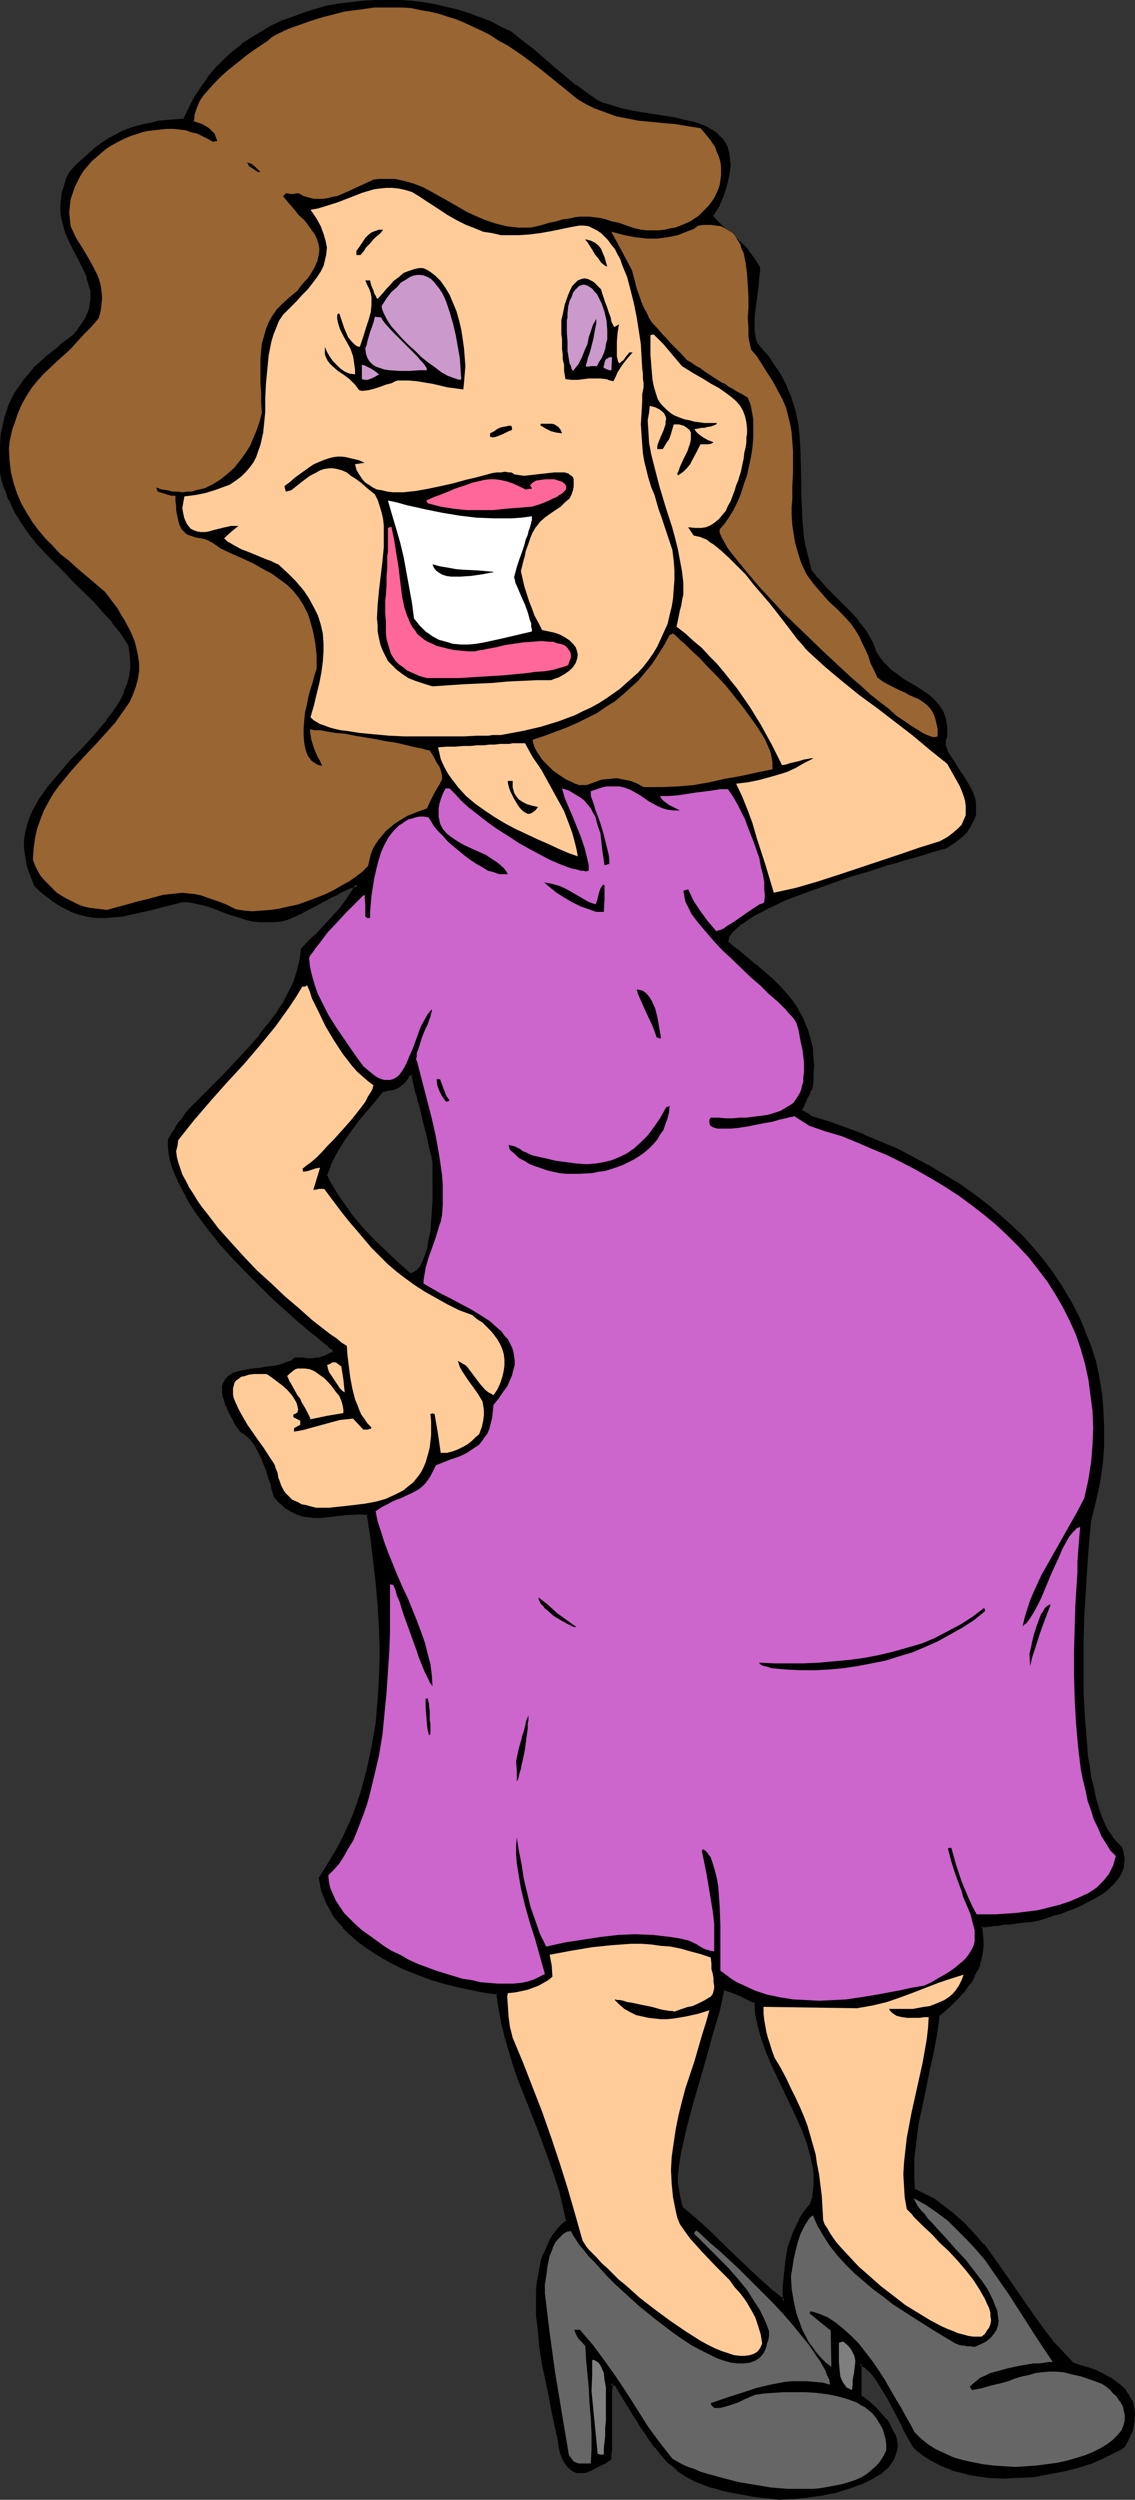 <?xml version="1.0" encoding="UTF-8" standalone="no"?>
<svg
   version="1.0"
   width="70.796mm"
   height="155.882mm"
   id="svg51"
   sodipodi:docname="Pregnant Woman.wmf"
   xmlns:inkscape="http://www.inkscape.org/namespaces/inkscape"
   xmlns:sodipodi="http://sodipodi.sourceforge.net/DTD/sodipodi-0.dtd"
   xmlns="http://www.w3.org/2000/svg"
   xmlns:svg="http://www.w3.org/2000/svg">
  <rect width="100%" height="100%" fill="#333333" stroke="none"/>
  <sodipodi:namedview
     id="namedview51"
     pagecolor="#ffffff"
     bordercolor="#000000"
     borderopacity="0.25"
     inkscape:showpageshadow="2"
     inkscape:pageopacity="0.0"
     inkscape:pagecheckerboard="0"
     inkscape:deskcolor="#d1d1d1"
     inkscape:document-units="mm" />
  <defs
     id="defs1">
    <pattern
       id="WMFhbasepattern"
       patternUnits="userSpaceOnUse"
       width="6"
       height="6"
       x="0"
       y="0" />
  </defs>
  <path
     style="fill:#000000;fill-opacity:1;fill-rule:evenodd;stroke:none"
     d="m 159.318,512.89 0.162,1.778 0.162,1.616 0.485,1.939 0.485,2.101 3.07,2.585 3.07,2.747 5.978,5.979 3.07,2.747 2.908,2.909 3.07,2.585 3.07,2.424 0.162,-3.393 0.162,-3.232 0.323,-2.909 0.646,-2.909 0.808,-2.747 0.646,-1.293 0.485,-1.293 0.646,-1.293 0.808,-1.293 0.969,-1.293 0.969,-1.293 0.323,-1.454 0.323,-1.293 0.162,-1.454 v -1.454 -1.454 l -0.323,-1.454 -0.485,-2.909 -0.808,-2.909 -1.293,-3.07 -1.293,-2.909 -1.293,-3.07 -1.616,-3.07 -1.454,-3.07 -1.454,-3.07 -1.293,-3.07 -0.969,-2.909 -0.969,-3.07 -0.485,-2.909 -0.162,-1.454 -0.162,-1.454 -0.808,-0.323 -1.939,-0.97 -0.969,-0.485 -2.101,-0.97 -0.969,-0.323 -0.969,-0.162 -1.293,5.333 -1.454,5.332 -1.616,5.494 -3.232,10.988 -1.454,5.656 -1.131,5.656 -0.485,2.909 z M 0.323,104.711 0.646,102.449 0.969,100.186 1.454,98.086 2.101,96.147 2.908,94.369 3.878,92.753 4.847,91.137 5.978,89.683 l 1.131,-1.454 1.293,-1.454 2.908,-2.585 2.908,-2.424 3.232,-2.585 1.293,-1.293 0.808,-1.454 0.808,-1.131 0.646,-1.293 0.323,-1.131 0.323,-1.131 0.162,-1.131 V 69.484 L 21.652,68.515 21.49,67.383 20.844,65.283 19.874,63.182 18.905,61.243 17.774,59.142 16.643,56.88 15.673,54.618 15.35,53.487 15.027,52.356 14.865,51.063 14.704,49.77 v -1.454 -1.293 l 0.323,-1.454 0.323,-1.616 0.485,-1.616 0.808,-1.616 1.616,-1.616 1.616,-1.616 1.454,-1.293 1.616,-1.293 1.454,-1.131 1.454,-0.97 1.616,-0.808 1.454,-0.808 1.616,-0.646 1.616,-0.485 1.616,-0.485 1.777,-0.323 1.939,-0.323 1.777,-0.162 2.101,-0.323 2.101,-0.162 1.293,-2.585 1.293,-2.585 1.616,-2.424 1.616,-2.262 1.777,-2.101 1.939,-1.939 2.101,-1.939 2.101,-1.778 2.262,-1.454 2.262,-1.454 2.424,-1.293 2.585,-1.293 L 69.318,4.201 71.903,3.232 74.489,2.424 77.235,1.778 79.982,1.293 82.729,0.808 85.638,0.485 88.384,0.323 h 2.908 l 2.747,0.162 2.747,0.162 2.908,0.323 2.747,0.485 2.747,0.485 2.585,0.646 2.747,0.808 2.424,0.97 2.585,1.131 2.424,1.131 2.262,1.293 2.747,1.939 2.585,1.939 4.847,4.363 5.171,4.201 2.424,1.778 2.747,1.778 1.293,0.646 1.454,0.485 2.908,0.808 3.07,0.646 3.232,0.485 3.07,0.485 3.07,0.646 2.747,0.485 2.747,0.646 1.131,0.485 1.131,0.646 0.969,0.485 0.969,0.646 0.808,0.646 0.808,0.808 0.646,0.97 0.485,1.131 0.323,1.131 0.162,1.293 v 1.454 l -0.162,1.454 -0.323,1.778 -0.485,1.778 -0.646,2.101 -0.808,2.101 -0.808,1.293 -0.969,1.293 0.323,0.485 0.323,0.485 0.485,0.485 0.646,0.646 0.646,0.646 0.808,0.646 1.777,1.454 1.777,1.778 1.777,1.778 1.454,1.939 0.646,0.97 0.485,0.97 v 0.97 0.97 l -0.323,2.262 -0.323,2.262 -0.323,2.585 -0.162,2.585 -0.162,2.262 0.162,1.131 v 0.97 l 0.323,1.131 0.323,0.808 1.293,1.616 1.454,1.778 1.131,1.616 1.131,1.616 0.808,1.616 0.808,1.616 0.808,1.616 0.646,1.616 0.808,3.07 0.646,3.07 0.323,3.232 0.323,3.07 v 6.464 3.232 l 0.162,3.393 0.162,3.555 0.485,3.555 0.323,1.939 0.323,1.939 0.485,1.778 0.485,1.939 1.777,2.262 1.777,2.101 4.04,3.878 1.939,1.939 1.777,2.101 1.777,2.262 1.454,2.585 0.323,1.131 0.485,0.97 0.485,0.808 0.485,0.97 1.293,1.454 1.293,1.293 1.454,1.293 1.616,0.97 3.07,1.778 1.454,0.97 1.454,0.97 1.131,1.131 1.131,1.293 0.969,1.293 0.162,0.808 0.323,0.97 0.162,0.808 0.162,0.97 v 1.131 1.131 l -0.162,0.646 -0.162,0.485 v 0.646 l 0.162,0.646 0.162,0.646 0.323,0.646 0.808,1.293 0.969,1.616 0.969,1.454 1.131,1.616 0.969,1.778 0.969,1.616 0.485,1.778 0.162,0.808 0.162,0.97 v 0.808 l -0.162,0.97 -0.162,0.97 -0.485,0.808 -0.485,0.97 -0.646,0.97 -0.808,0.97 -1.131,0.808 -1.131,0.97 -1.454,0.97 -0.646,0.162 -0.808,0.323 -1.131,0.323 -1.131,0.323 -1.454,0.323 -1.454,0.485 -1.777,0.485 -1.939,0.646 -1.777,0.485 -2.101,0.646 -4.363,1.293 -4.363,1.454 -4.686,1.454 -4.524,1.616 -4.363,1.616 -2.101,0.97 -1.939,0.97 -1.777,0.808 -1.777,0.97 -1.616,0.808 -1.454,0.97 -1.454,0.808 -1.131,0.97 -0.808,0.97 -0.808,0.808 -0.485,0.97 -0.162,0.97 2.262,1.939 2.262,1.778 2.101,1.778 1.939,1.778 1.939,1.616 1.777,1.778 1.616,1.778 1.454,1.778 1.293,1.939 1.131,1.939 0.808,2.101 0.808,2.262 0.485,2.585 0.323,2.747 v 1.293 1.616 1.454 l -0.162,1.616 -0.485,1.131 -0.485,0.97 -0.323,0.808 -0.323,0.808 -0.323,0.646 -0.323,0.646 -0.162,0.485 -0.162,0.646 1.293,0.646 1.454,0.97 4.04,1.293 4.04,1.293 4.04,1.616 3.878,1.616 3.878,1.616 3.716,1.939 3.555,1.939 3.555,2.101 3.555,2.101 3.232,2.424 3.232,2.262 3.07,2.585 2.908,2.585 2.747,2.747 2.585,2.909 2.424,2.909 2.262,2.909 2.101,3.232 1.939,3.232 1.777,3.393 1.454,3.393 1.293,3.555 1.131,3.717 0.808,3.717 0.646,3.878 0.485,4.04 0.162,4.04 -0.162,4.201 -0.323,4.201 -0.646,4.363 -0.969,4.363 -1.131,4.686 -0.162,1.454 -0.162,1.778 -0.162,1.939 -0.162,2.101 -0.162,2.262 -0.162,2.424 -0.162,2.424 -0.162,2.747 -0.162,2.585 v 2.909 l -0.162,5.817 -0.162,5.979 0.162,6.14 0.162,5.979 0.485,5.817 0.323,2.747 0.323,2.747 0.485,2.585 0.485,2.585 0.485,2.262 0.808,2.262 0.646,2.101 0.808,1.939 0.808,1.616 0.969,1.616 1.131,1.293 1.131,0.97 0.323,0.97 0.162,0.808 v 0.97 0.808 l -0.162,0.808 -0.162,0.808 -0.323,0.808 -0.485,0.808 -1.131,1.293 -1.293,1.293 -1.454,1.293 -1.777,0.97 -1.777,0.97 -1.939,0.97 -1.939,0.808 -2.101,0.646 -1.777,0.646 -1.939,0.485 -1.616,0.485 -1.454,0.323 -1.616,0.162 -1.454,0.162 -1.293,0.162 -1.131,0.162 -1.131,0.162 -0.808,0.162 h -0.808 l -0.808,0.162 h -0.646 -0.646 l -0.808,0.162 -0.646,0.162 -0.323,0.162 0.162,1.454 0.162,1.616 v 1.454 l -0.162,1.454 -0.323,1.454 -0.485,1.454 -0.485,1.293 -0.646,1.293 -0.646,1.293 -0.969,1.293 -0.969,1.131 -0.969,1.131 -0.969,1.131 -1.293,1.293 -2.585,2.101 -0.323,2.424 -0.323,2.262 -0.969,5.171 -0.485,2.585 -0.646,2.585 -1.131,5.332 -0.969,5.333 -0.485,2.747 -0.323,2.585 -0.162,2.585 -0.162,2.585 v 2.585 l 0.162,2.424 1.777,0.808 1.616,0.808 1.616,0.97 1.293,0.97 2.908,2.101 2.585,2.262 2.262,2.585 2.262,2.585 2.262,2.747 1.939,2.909 8.079,11.635 2.101,2.747 2.101,2.909 2.424,2.585 2.585,2.585 1.777,0.485 1.777,0.485 1.777,0.808 1.616,0.646 1.454,0.808 1.293,0.97 1.293,0.97 1.131,1.131 0.808,1.293 0.646,1.293 0.485,1.454 0.162,1.454 -0.162,1.616 -0.162,0.97 -0.323,0.808 -0.323,0.97 -0.323,0.97 -0.485,0.97 -0.646,0.97 -1.131,0.808 -1.293,0.646 -2.585,1.293 -2.908,1.131 -3.232,1.131 -3.232,0.808 -3.393,0.646 -3.555,0.485 -3.555,0.323 h -3.393 l -3.555,-0.162 -3.393,-0.485 -1.616,-0.323 -1.616,-0.323 -1.454,-0.485 -1.616,-0.485 -1.454,-0.646 -1.293,-0.646 -1.454,-0.808 -1.131,-0.808 -1.293,-0.97 -1.131,-1.131 -0.646,-0.97 -0.646,-1.293 -0.808,-1.293 -0.646,-1.454 -1.616,-2.909 -1.616,-3.232 -1.616,-2.909 -0.969,-1.293 -0.808,-1.131 -0.969,-1.131 -0.808,-0.808 -0.808,-0.485 -0.808,-0.485 v 7.756 l 1.777,1.454 1.616,1.454 1.293,1.454 1.293,1.293 0.808,1.293 0.646,1.293 0.646,1.131 0.162,1.131 0.162,1.131 -0.162,0.97 -0.162,0.97 -0.485,0.97 -0.485,0.97 -0.646,0.808 -0.808,0.808 -0.969,0.808 -0.969,0.646 -1.293,0.646 -1.131,0.646 -1.293,0.646 -2.908,0.97 -3.07,0.808 -3.393,0.646 -3.232,0.646 -3.393,0.323 -3.232,0.162 -2.262,-0.323 -2.101,-0.323 -1.939,-0.323 -1.939,-0.162 -1.616,-0.485 -1.777,-0.323 -1.454,-0.323 -1.454,-0.323 -1.454,-0.485 -1.293,-0.323 -2.424,-0.97 -2.101,-1.131 -1.939,-1.454 -1.777,-1.454 -1.616,-1.778 -1.616,-1.939 -1.777,-2.262 -0.808,-1.293 -0.969,-1.293 -0.808,-1.454 -0.969,-1.454 -0.969,-1.616 -2.101,-3.555 -1.131,-1.778 -0.646,-0.323 h -0.485 l -0.162,0.808 v 0.808 0.97 1.131 l -0.162,2.262 v 9.857 0.97 0.97 l -1.616,0.97 -1.616,0.808 -1.616,0.808 -0.646,0.162 -0.808,0.162 -0.646,0.162 -0.808,-0.162 -0.646,-0.162 -0.646,-0.485 -0.646,-0.646 -0.646,-0.808 -0.485,-0.97 -0.646,-1.293 -0.162,-1.293 -0.323,-1.616 -0.646,-3.07 -0.646,-3.393 -0.808,-3.717 -0.808,-3.717 -0.646,-3.878 -0.646,-3.878 -0.485,-3.878 -0.323,-4.04 v -3.717 -1.939 l 0.162,-1.778 0.162,-1.778 0.323,-1.778 0.485,-1.616 0.485,-1.616 0.646,-1.454 0.646,-1.454 0.808,-1.454 0.969,-1.293 1.131,-1.131 1.293,-1.131 -0.808,-3.555 -0.969,-3.393 -0.969,-3.555 -1.131,-3.393 -2.585,-6.625 -2.585,-6.625 -2.424,-6.464 -1.131,-3.232 -1.131,-3.393 -0.969,-3.232 -0.808,-3.393 -0.646,-3.393 -0.323,-3.393 -2.908,-0.485 -3.07,-0.485 -3.232,-0.646 -3.232,-0.97 -3.232,-0.97 -3.393,-1.131 -3.232,-1.454 -3.232,-1.454 -3.07,-1.778 -2.908,-1.939 -1.293,-0.97 -1.293,-1.131 -1.131,-1.131 -1.131,-1.131 -1.131,-1.293 -0.969,-1.293 -0.808,-1.293 -0.808,-1.454 -0.646,-1.454 -0.485,-1.454 -0.485,-1.616 -0.323,-1.616 1.616,-2.424 1.616,-2.424 1.293,-2.424 1.293,-2.424 1.131,-2.585 1.131,-2.585 1.939,-5.171 1.454,-5.333 1.131,-5.494 0.808,-5.494 0.646,-5.494 0.323,-5.656 v -5.494 l -0.162,-5.656 -0.162,-5.656 -0.485,-5.494 -0.646,-5.494 -0.808,-5.333 -0.646,-5.332 -1.454,-0.162 h -1.293 l -2.908,0.323 -2.747,0.323 -2.908,0.162 h -1.454 -1.293 l -1.293,-0.323 -1.454,-0.323 -1.293,-0.646 -1.293,-0.808 -1.293,-1.131 -1.293,-1.293 -0.162,-0.97 -0.323,-0.97 -0.323,-0.97 -0.323,-1.131 -0.808,-2.262 -0.808,-2.424 -1.131,-2.101 -0.485,-0.97 -0.646,-0.97 -0.646,-0.808 -0.808,-0.808 -0.808,-0.646 -0.808,-0.485 -0.969,-1.778 -0.969,-1.454 -0.646,-1.454 -0.646,-1.293 -0.485,-1.131 -0.162,-1.131 -0.162,-0.808 v -0.808 -0.808 l 0.162,-0.646 0.323,-0.485 0.485,-0.485 0.485,-0.485 0.485,-0.323 1.454,-0.485 1.454,-0.485 1.777,-0.162 1.777,-0.323 1.939,-0.162 1.777,-0.323 1.777,-0.323 1.616,-0.646 0.646,-0.323 0.646,-0.485 h 1.777 0.808 1.616 0.808 l 0.808,-0.162 0.808,-0.323 0.485,-0.162 0.646,-0.162 0.646,-0.485 0.808,-0.323 v -0.808 l -1.293,-0.808 -1.293,-1.131 -1.293,-1.131 -1.454,-1.131 -2.908,-2.585 -3.07,-2.585 -3.393,-3.07 -3.232,-3.07 -3.232,-3.393 -3.07,-3.393 -3.07,-3.393 -2.747,-3.555 -2.585,-3.393 -1.131,-1.778 -0.969,-1.778 -0.969,-1.778 -0.808,-1.616 -0.808,-1.778 -0.485,-1.616 -0.485,-1.616 -0.323,-1.616 -0.162,-1.616 v -1.454 l 0.323,-0.808 0.323,-0.485 0.808,-1.293 0.485,-0.646 0.646,-0.97 0.323,-0.485 0.485,-0.646 0.485,-0.646 0.646,-0.808 1.939,-2.101 2.101,-2.101 4.363,-4.201 4.201,-4.686 2.262,-2.262 2.101,-2.424 1.777,-2.424 1.939,-2.585 1.616,-2.424 1.454,-2.585 1.131,-2.585 0.808,-2.585 0.646,-2.585 0.162,-1.293 0.162,-1.293 1.777,-1.778 1.777,-1.778 3.716,-3.878 1.616,-2.101 1.616,-1.939 1.454,-1.939 0.969,-1.778 h -0.646 l -0.808,0.323 -0.808,0.323 -0.969,0.323 -1.131,0.646 -1.131,0.646 -2.424,1.293 -5.171,2.747 -2.424,0.97 -1.131,0.485 -1.131,0.485 -1.939,0.162 h -1.777 -1.616 l -1.454,-0.323 -1.454,-0.323 -1.454,-0.323 -2.585,-0.97 -2.585,-0.97 -2.585,-0.97 -1.454,-0.323 -1.454,-0.323 -1.454,-0.162 h -1.777 l -2.585,0.646 -2.585,0.485 -2.262,0.646 -2.424,0.646 -2.101,0.485 -2.101,0.323 -2.101,0.323 -1.939,0.162 -2.101,-0.162 -1.939,-0.162 -1.939,-0.485 -2.101,-0.808 -1.939,-0.97 -2.101,-1.293 -0.969,-0.808 -0.969,-0.808 -1.131,-0.97 -1.131,-1.131 -0.969,-2.262 -0.646,-2.101 -0.485,-2.101 -0.162,-2.101 v -1.939 l 0.323,-1.939 0.485,-1.778 0.646,-1.778 0.808,-1.778 0.808,-1.616 1.131,-1.778 1.131,-1.616 2.747,-3.232 2.747,-3.07 3.07,-3.07 2.747,-3.232 2.747,-3.07 1.131,-1.616 1.131,-1.616 0.969,-1.778 0.808,-1.616 0.646,-1.939 0.485,-1.778 0.323,-1.778 0.162,-1.939 -0.162,-1.939 -0.485,-2.101 -1.777,-2.909 -2.101,-2.585 -2.101,-2.424 -2.101,-2.424 -4.686,-4.525 -2.262,-2.262 -2.262,-2.262 -2.101,-2.262 -2.101,-2.262 -1.939,-2.424 -1.777,-2.424 -1.616,-2.585 -1.293,-2.909 -0.646,-1.454 -0.485,-1.616 -0.485,-1.616 -0.323,-1.616 -0.162,-3.232 z m 76.266,172.256 0.808,1.454 0.808,1.616 1.131,1.616 0.969,1.616 2.424,3.232 2.585,3.07 2.747,3.07 2.908,2.747 2.908,2.747 2.908,2.262 0.485,-0.162 0.646,-0.162 0.485,-0.485 0.485,-0.323 0.485,-0.646 0.323,-0.646 0.323,-0.808 0.485,-0.808 0.485,-1.778 0.485,-2.101 0.323,-2.262 0.323,-2.262 0.162,-4.686 0.162,-2.262 v -4.04 l -0.162,-1.778 v -1.293 -0.646 -0.323 l -0.646,-2.585 -0.485,-2.424 -0.485,-1.939 -0.485,-1.778 -0.485,-1.454 -0.323,-1.293 -0.323,-1.293 -0.162,-0.97 -0.323,-0.97 -0.162,-0.808 -0.323,-1.454 -0.485,-1.293 -0.162,-1.454 h -1.131 l -0.485,0.97 -0.646,0.646 -0.485,0.485 -0.646,0.485 -0.646,0.323 -0.808,0.323 -1.131,0.323 -1.454,0.162 -1.939,2.424 -1.939,2.262 -1.777,2.262 -1.777,2.262 -1.616,2.424 -1.616,2.585 -1.454,2.747 -0.646,1.454 z"
     id="path1" />
  <path
     style="fill:#000000;fill-opacity:1;fill-rule:evenodd;stroke:none"
     d="m 158.995,512.89 v 1.778 0 l 0.323,1.778 0.323,1.778 v 0.162 l 0.646,2.101 3.07,2.747 3.07,2.747 5.978,5.817 3.07,2.909 3.07,2.909 3.07,2.585 v 0 l 3.716,3.07 v -4.363 0 l 0.323,-3.07 0.323,-3.07 0.485,-2.909 v 0 l 0.969,-2.585 v 0 l 0.485,-1.293 v 0 l 0.485,-1.293 0.808,-1.293 v 0 l 0.808,-1.293 0.808,-1.293 0.969,-1.293 0.485,-1.454 v 0 l 0.162,-1.454 0.162,-1.454 v -1.454 -1.454 0 l -0.162,-1.454 -0.646,-2.909 v -0.162 l -0.808,-2.909 v 0 l -1.131,-3.07 v 0 l -1.454,-3.07 -1.293,-3.07 -1.616,-2.909 -1.454,-3.07 -1.454,-3.07 -1.131,-3.07 v 0.162 l -1.131,-3.07 -0.808,-2.909 v 0 l -0.646,-2.909 -0.162,-1.616 v 0.162 -1.778 l -1.131,-0.323 -1.939,-0.97 -0.969,-0.485 -2.101,-0.97 v 0 l -0.969,-0.323 h -0.162 l -1.293,-0.323 -1.293,5.656 -1.616,5.494 -1.454,5.333 -3.232,10.988 -1.454,5.656 v 0 l -1.293,5.656 -0.485,2.909 -0.323,3.07 h 0.808 l 0.323,-2.909 0.485,-2.909 1.293,-5.656 v 0 l 1.454,-5.494 3.232,-11.15 1.454,-5.333 1.616,-5.332 1.131,-5.333 -0.323,0.323 0.969,0.162 h -0.162 l 0.969,0.323 v 0 l 2.101,0.808 0.969,0.485 1.939,0.97 0.808,0.323 -0.162,-0.323 v 1.454 0 l 0.162,1.616 0.646,2.909 v 0 l 0.808,2.909 1.131,3.07 v 0 l 1.293,3.07 1.454,3.07 1.454,3.07 1.454,3.07 1.454,3.07 1.293,2.909 v 0 l 1.131,3.07 v -0.162 l 0.808,3.07 v -0.162 l 0.646,3.07 0.162,1.454 v -0.162 1.454 1.454 -0.162 l -0.162,1.454 -0.162,1.454 v 0 l -0.485,1.293 h 0.162 l -0.969,1.131 -0.969,1.293 -0.808,1.293 v 0.162 l -0.646,1.293 -0.646,1.293 v 0 l -0.485,1.293 v 0 l -0.969,2.747 v 0 l -0.485,2.909 -0.323,3.07 -0.323,3.232 v 0 3.393 l 0.646,-0.162 -3.07,-2.424 v 0 l -3.07,-2.747 -2.908,-2.747 -3.07,-2.909 -6.14,-5.979 -3.07,-2.747 -3.07,-2.585 0.162,0.162 -0.485,-2.101 v 0.162 l -0.323,-1.939 -0.323,-1.778 v 0.162 -1.778 0 z"
     id="path2" />
  <path
     style="fill:#000000;fill-opacity:1;fill-rule:evenodd;stroke:none"
     d="m 0.808,104.711 v 0.162 l 0.162,-2.424 0.485,-2.101 v 0 l 0.485,-2.101 0.646,-1.939 -0.162,0.162 0.808,-1.939 0.969,-1.616 v 0 l 0.969,-1.616 1.131,-1.454 v 0 l 1.131,-1.454 v 0 l 1.293,-1.293 2.908,-2.585 h -0.162 l 3.07,-2.585 v 0.162 l 3.232,-2.585 1.131,-1.454 h 0.162 l 0.969,-1.293 0.646,-1.293 v 0 l 0.646,-1.293 v 0 l 0.485,-1.293 0.162,-1.131 v 0 l 0.162,-1.131 v 0 -1.131 0 -1.131 0 L 21.813,67.222 21.167,65.283 V 65.121 l -0.969,-2.101 -0.969,-1.939 -1.131,-2.101 -1.131,-2.262 -0.808,-2.262 v 0.162 l -0.323,-1.293 -0.323,-1.131 v 0 l -0.323,-1.293 -0.162,-1.131 v 0 -1.454 0.162 l 0.162,-1.454 0.162,-1.454 v 0 l 0.485,-1.454 0.485,-1.616 v 0 l 0.646,-1.616 v 0.162 l 1.616,-1.778 1.616,-1.454 1.454,-1.293 1.616,-1.293 h -0.162 l 1.616,-1.131 1.454,-0.97 h -0.162 l 1.616,-0.808 1.454,-0.808 1.616,-0.646 v 0.162 l 1.616,-0.485 1.616,-0.485 v 0 l 1.777,-0.323 1.777,-0.485 1.939,-0.162 1.939,-0.162 2.424,-0.162 1.293,-2.909 1.454,-2.585 v 0.162 l 1.454,-2.424 1.616,-2.262 v 0 l 1.777,-2.101 1.939,-2.101 1.939,-1.778 v 0 l 2.101,-1.778 v 0.162 l 2.262,-1.616 2.262,-1.454 v 0 l 2.424,-1.293 2.585,-1.131 2.585,-1.131 -0.162,0.162 2.585,-0.97 2.747,-0.808 2.747,-0.808 h -0.162 L 80.144,1.616 82.891,1.293 85.638,0.97 v 0 l 2.747,-0.162 h 2.908 2.747 l 2.747,0.162 v 0 l 2.747,0.323 2.747,0.485 2.747,0.646 v 0 l 2.585,0.646 2.747,0.808 2.585,0.97 -0.162,-0.162 2.585,1.131 2.424,1.131 2.262,1.293 v 0 l 2.585,1.939 v 0 l 2.585,1.939 v 0 l 5.009,4.363 v 0 l 5.009,4.04 v 0.162 l 2.585,1.939 2.585,1.778 1.454,0.485 v 0.162 l 1.454,0.323 3.07,0.97 v 0 l 3.07,0.646 3.07,0.485 3.232,0.485 2.908,0.485 2.908,0.646 h -0.162 l 2.747,0.646 1.131,0.485 v -0.162 l 1.131,0.646 0.969,0.485 v 0 l 0.969,0.646 v 0 l 0.808,0.646 0.646,0.808 v 0 l 0.646,0.97 v -0.162 l 0.323,1.131 v -0.162 l 0.323,1.131 v 0 l 0.162,1.293 v 0 l 0.162,1.454 v -0.162 l -0.162,1.454 -0.323,1.778 v 0 l -0.485,1.778 -0.646,2.101 v 0 l -0.969,2.101 h 0.162 l -0.808,1.293 -0.969,1.454 0.323,0.646 v 0 l 0.323,0.485 v 0 l 0.485,0.646 0.646,0.646 0.808,0.646 0.808,0.646 1.616,1.454 1.777,1.778 1.777,1.778 v 0 l 1.454,1.939 0.646,0.97 V 62.213 l 0.485,0.97 v -0.162 0.97 0 l -0.162,0.97 -0.162,2.101 -0.323,2.424 -0.323,2.585 -0.323,2.424 v 0.162 2.262 1.131 0 l 0.162,1.131 v 0 l 0.162,0.97 0.323,0.97 1.616,1.778 v 0 l 1.293,1.616 v 0 l 1.131,1.778 1.131,1.616 v -0.162 l 0.808,1.616 0.808,1.616 0.808,1.616 0.646,1.616 -0.162,-0.162 0.969,3.232 v -0.162 l 0.646,3.232 0.323,3.07 v 0 l 0.162,3.07 0.162,6.464 v 3.232 3.393 l 0.323,3.555 v 0 l 0.323,3.717 0.323,1.778 0.485,1.939 v 0 l 0.485,1.939 0.485,2.101 1.777,2.262 v 0 l 1.777,2.101 4.04,3.878 1.939,1.939 1.777,2.101 v 0 l 1.777,2.101 1.454,2.585 v 0 l 0.323,0.97 v 0.162 l 0.485,0.97 0.485,0.808 v 0.162 l 0.646,-0.485 v 0 l -0.485,-0.808 -0.323,-0.97 v 0 l -0.485,-1.131 -1.454,-2.585 -1.777,-2.262 v -0.162 l -1.939,-2.101 -1.939,-1.939 -3.878,-3.878 -1.777,-2.101 v 0.162 l -1.777,-2.262 0.162,0.162 -0.485,-1.939 -0.485,-1.939 v 0 l -0.485,-1.939 -0.323,-1.778 -0.323,-3.717 v 0.162 l -0.162,-3.555 -0.162,-3.393 v -3.232 l -0.162,-6.464 -0.162,-3.07 v -0.162 l -0.323,-3.07 -0.646,-3.232 v 0 l -0.969,-3.07 v -0.162 l -0.646,-1.454 -0.646,-1.616 -0.808,-1.616 -0.969,-1.616 v 0 l -1.131,-1.616 -1.131,-1.778 v 0 L 179.839,82.411 v 0 l -1.454,-1.778 0.162,0.162 -0.323,-0.808 -0.162,-0.97 v 0 l -0.162,-0.97 v 0 -1.131 -2.262 0 l 0.323,-2.585 0.323,-2.424 0.323,-2.424 0.162,-2.262 0.162,-0.97 v 0 -0.97 l -0.646,-1.131 v 0 l -0.646,-0.97 -1.454,-1.939 v -0.162 l -1.777,-1.778 -1.777,-1.616 -1.777,-1.616 -0.808,-0.646 -0.646,-0.646 -0.646,-0.646 -0.485,-0.485 v 0 l -0.323,-0.485 v 0.162 l -0.162,-0.485 v 0.485 l 0.808,-1.293 0.808,-1.293 v -0.162 l 0.969,-2.101 v -0.162 l 0.646,-1.939 0.485,-1.939 v 0 l 0.323,-1.778 0.162,-1.454 v 0 l -0.162,-1.454 v -0.162 l -0.162,-1.293 v 0 L 171.598,34.904 V 34.742 l -0.485,-0.97 v 0 l -0.646,-0.97 -0.808,-0.808 -0.808,-0.808 v 0 l -0.969,-0.646 h -0.162 l -0.969,-0.646 -1.131,-0.485 v 0 l -1.293,-0.485 -2.585,-0.646 h -0.162 l -2.747,-0.646 -3.07,-0.485 -3.07,-0.485 -3.07,-0.485 -3.07,-0.646 v 0 l -3.07,-0.97 -1.293,-0.323 v 0 l -1.293,-0.646 v 0 l -2.585,-1.778 -2.585,-1.939 v 0.162 l -5.009,-4.201 v 0 l -5.009,-4.363 v 0 l -2.585,-1.939 v 0 l -2.585,-2.101 v 0 l -2.424,-1.131 -2.424,-1.293 -2.585,-0.97 v 0 l -2.585,-0.97 -2.585,-0.808 -2.747,-0.646 v 0 L 102.442,0.97 99.695,0.485 96.948,0.162 h -0.162 L 94.04,0 h -2.747 -2.908 l -2.747,0.162 h -0.162 L 82.729,0.485 79.982,0.808 77.235,1.293 h -0.162 l -2.747,0.808 -2.585,0.808 -2.585,0.97 v 0 l -2.747,0.97 -2.424,1.131 -2.424,1.454 v 0 l -2.424,1.454 -2.262,1.454 v 0.162 l -2.101,1.616 v 0 l -2.101,1.939 -1.939,1.939 -1.777,2.101 v 0.162 l -1.616,2.262 -1.616,2.424 v 0 l -1.293,2.585 -1.293,2.585 0.323,-0.162 -2.101,0.162 -2.101,0.162 -1.939,0.162 -1.777,0.485 -1.777,0.323 v 0 l -1.777,0.485 -1.616,0.485 v 0 l -1.616,0.646 -1.454,0.808 -1.616,0.808 v 0 l -1.454,0.97 -1.616,1.131 v 0 l -1.454,1.293 -1.616,1.454 -1.616,1.454 -1.616,1.778 -0.808,1.616 v 0.162 l -0.485,1.616 -0.485,1.454 v 0 l -0.162,1.454 -0.162,1.454 v 0 1.454 0 l 0.162,1.293 0.323,1.293 v 0 l 0.323,1.293 0.323,1.131 v 0 l 0.969,2.262 1.131,2.262 1.131,2.101 0.969,1.939 0.969,2.101 h -0.162 l 0.646,2.101 0.323,0.97 v 0 0.97 0 1.131 -0.162 l -0.162,1.131 v 0 l -0.162,1.131 -0.485,1.293 V 73.847 L 20.036,75.14 v -0.162 l -0.808,1.293 -0.969,1.293 h 0.162 l -1.131,1.293 v 0 l -3.232,2.424 v 0.162 l -3.07,2.424 v 0 l -2.908,2.585 -1.131,1.454 v 0 l -1.293,1.454 v 0 L 4.524,90.976 3.393,92.592 v 0 l -0.808,1.616 -0.808,1.778 v 0.162 l -0.646,1.939 -0.485,1.939 v 0.162 L 0.162,102.287 0,104.711 v 0 z"
     id="path3" />
  <path
     style="fill:#000000;fill-opacity:1;fill-rule:evenodd;stroke:none"
     d="m 206.338,154.643 0.485,0.808 h 0.162 l 1.131,1.616 v 0 l 1.293,1.293 h 0.162 l 1.454,1.293 1.454,0.97 3.232,1.939 1.454,0.808 1.293,0.97 v 0 l 1.293,1.131 0.969,1.131 v 0 l 0.808,1.454 v -0.162 l 0.323,0.808 0.323,0.808 v 0 l 0.162,0.808 v 1.131 -0.162 l 0.162,1.131 -0.162,1.131 0.162,-0.162 -0.323,0.646 v 0.646 0.646 0.646 0 l 0.323,0.646 v 0.162 l 0.323,0.646 0.808,1.454 v 0 l 0.969,1.454 0.969,1.616 1.131,1.616 0.969,1.616 v 0 l 0.808,1.616 v 0 l 0.646,1.616 v 0 l 0.162,0.97 v 0.808 0 0.808 0 0.97 -0.162 l -0.323,0.97 h 0.162 l -0.485,0.808 -0.485,0.97 v 0 l -0.646,0.808 v 0 l -0.808,0.97 -0.969,0.808 v 0 l -1.293,0.97 -1.293,0.97 0.162,-0.162 -0.646,0.323 -0.969,0.162 -0.969,0.323 -1.293,0.323 -1.293,0.485 -1.616,0.485 -1.777,0.485 -1.777,0.485 -1.939,0.646 -2.101,0.485 -4.201,1.454 -4.524,1.293 -4.524,1.454 -4.686,1.778 v 0 l -4.363,1.616 v 0 l -2.101,0.97 -1.939,0.808 -1.777,0.97 -1.777,0.808 -1.616,0.97 h -0.162 l -1.454,0.97 -1.293,0.808 v 0.162 l -1.131,0.808 h -0.162 l -0.808,0.97 v 0 l -0.808,0.97 v 0 l -0.485,0.97 -0.323,1.131 2.424,2.101 v 0 l 2.262,1.939 v 0 l 2.101,1.778 v 0 l 1.939,1.616 1.939,1.778 1.777,1.616 1.616,1.939 v -0.162 l 1.454,1.778 v 0 l 1.293,1.939 v 0 l 0.969,1.939 0.969,2.262 v -0.162 l 0.646,2.262 v 0 l 0.646,2.424 0.162,2.747 v 0 l 0.162,1.293 -0.162,1.616 v 1.454 0 l -0.162,1.616 v 0 l -0.323,0.97 v 0 l -0.485,0.97 -0.323,0.808 -0.323,0.808 -0.323,0.646 h -0.162 l -0.162,0.646 v 0 l -0.323,0.646 v 0.808 l 1.454,0.808 v 0 l 1.293,0.97 4.201,1.293 4.04,1.454 4.04,1.454 v 0 l 3.878,1.616 3.878,1.778 3.716,1.778 3.555,1.939 v 0 l 3.555,2.101 3.393,2.101 3.393,2.424 3.07,2.262 v 0 l 3.07,2.585 v 0 l 2.908,2.585 2.747,2.747 2.585,2.747 2.424,3.07 v -0.162 l 2.262,3.07 2.101,3.232 1.939,3.232 v -0.162 l 1.777,3.393 1.454,3.393 h -0.162 l 1.454,3.555 0.969,3.717 0.969,3.717 v -0.162 l 0.646,3.878 0.323,4.04 v 0 l 0.162,4.04 v 4.201 -0.162 l -0.323,4.201 -0.646,4.363 -0.969,4.525 v 0 l -1.131,4.525 v 0 l -0.162,1.616 v 0 l -0.162,1.778 v 0 l -0.162,1.778 -0.162,2.101 -0.162,2.262 -0.162,2.424 v 0.162 l -0.162,2.424 -0.162,2.747 -0.162,2.585 -0.162,2.909 -0.162,5.817 v 5.979 6.14 l 0.323,5.979 v 0 l 0.485,5.817 0.162,2.909 0.485,2.585 0.323,2.747 0.646,2.424 v 0 l 0.485,2.424 0.646,2.262 0.646,2.101 h 0.162 l 0.808,1.939 0.808,1.616 v 0.162 l 0.969,1.454 h 0.162 l 0.969,1.293 v 0 l 1.131,1.131 v -0.162 l 0.162,0.808 v 0 l 0.162,0.97 v -0.162 l 0.162,0.97 -0.162,0.808 v 0 0.808 -0.162 l -0.323,0.808 h 0.162 l -0.485,0.808 -0.323,0.646 v 0 l -1.131,1.454 v -0.162 l -1.131,1.293 v 0 l -1.616,1.131 -1.616,1.131 v 0 l -1.939,0.97 -1.777,0.97 -2.101,0.808 0.162,-0.162 -1.939,0.808 -1.939,0.485 -1.939,0.646 -1.616,0.485 -1.454,0.323 v 0 l -1.454,0.97 1.616,-0.162 v 0 l 1.616,-0.323 1.616,-0.485 1.777,-0.646 1.939,-0.485 1.939,-0.808 h 0.162 l 1.939,-0.808 1.939,-0.97 1.777,-0.97 v 0 l 1.777,-0.97 1.616,-1.293 v 0 l 1.293,-1.293 v 0 l 1.131,-1.454 0.485,-0.808 0.323,-0.808 v 0 l 0.323,-0.808 v 0 -0.808 -0.162 l 0.162,-0.808 -0.162,-0.97 v 0 l -0.162,-0.97 v 0 l -0.323,-0.97 -1.131,-1.131 v 0 l -1.131,-1.293 h 0.162 l -1.131,-1.454 v 0 l -0.808,-1.616 -0.808,-1.939 v 0 l -0.646,-1.939 -0.646,-2.262 -0.485,-2.424 v 0 l -0.646,-2.424 -0.323,-2.585 -0.485,-2.747 -0.162,-2.747 -0.485,-5.817 v 0 l -0.323,-5.979 v -6.14 -5.979 l 0.162,-5.817 0.162,-2.909 0.162,-2.585 0.162,-2.747 0.162,-2.424 v 0 l 0.162,-2.424 0.162,-2.262 0.162,-2.101 0.162,-1.939 v 0 l 0.162,-1.778 v 0.162 l 0.162,-1.616 v 0 l 1.131,-4.525 v 0 l 0.969,-4.525 0.646,-4.363 0.323,-4.201 v 0 -4.201 l -0.162,-4.04 v -0.162 l -0.323,-3.878 -0.646,-3.878 v -0.162 l -0.808,-3.717 -1.131,-3.555 -1.454,-3.555 v -0.162 l -1.454,-3.393 -1.777,-3.393 v 0 l -1.939,-3.232 -2.101,-3.232 -2.262,-3.07 v 0 l -2.424,-2.909 -2.585,-2.909 -2.908,-2.747 -2.908,-2.585 v 0 l -3.07,-2.585 v 0 l -3.232,-2.424 -3.232,-2.262 -3.555,-2.101 -3.393,-2.101 h -0.162 l -3.555,-1.939 -3.716,-1.939 -3.878,-1.616 -3.878,-1.616 -0.162,-0.162 -3.878,-1.454 -4.04,-1.454 -4.201,-1.293 0.162,0.162 -1.293,-0.97 h -0.162 l -1.293,-0.808 0.323,0.485 v -0.485 0 l 0.162,-0.485 h 0.162 l 0.162,-0.646 v 0 l 0.323,-0.646 0.323,-0.808 0.485,-0.808 0.323,-0.97 h 0.162 l 0.323,-1.131 0.162,-1.616 v -0.162 -1.454 l 0.162,-1.616 -0.162,-1.293 v -0.162 l -0.162,-2.747 -0.646,-2.424 v 0 l -0.646,-2.262 -0.162,-0.162 -0.808,-2.101 -1.131,-1.939 v -0.162 l -1.293,-1.939 v 0 l -1.454,-1.778 v 0 l -1.616,-1.778 -1.777,-1.778 -1.939,-1.616 -1.939,-1.778 h -0.162 l -2.101,-1.778 v 0 l -2.101,-1.778 h -0.162 l -2.262,-1.939 0.162,0.323 0.323,-0.808 h -0.162 l 0.485,-0.97 v 0.162 l 0.646,-0.97 v 0.162 l 0.969,-0.97 v 0 l 1.131,-0.97 v 0.162 l 1.293,-0.97 1.454,-0.97 v 0 l 1.616,-0.808 1.777,-0.97 1.777,-0.808 1.939,-0.97 2.101,-0.808 v 0 l 4.363,-1.616 v 0 l 4.524,-1.616 4.524,-1.616 4.524,-1.293 4.363,-1.454 1.939,-0.485 1.939,-0.646 1.939,-0.485 1.616,-0.485 1.616,-0.485 1.454,-0.485 1.131,-0.323 1.131,-0.323 0.808,-0.162 0.646,-0.323 1.454,-0.97 1.293,-0.97 v 0 l 1.131,-0.97 0.808,-0.808 v -0.162 l 0.646,-0.97 v 0 l 0.485,-0.97 0.485,-0.808 v -0.162 l 0.323,-0.808 v -0.162 -0.808 -0.162 -0.808 -0.162 -0.808 l -0.162,-0.97 v 0 l -0.646,-1.778 v 0 l -0.969,-1.778 v 0 l -0.969,-1.616 -1.131,-1.616 -0.969,-1.616 -0.969,-1.454 v 0 l -0.808,-1.293 -0.162,-0.646 v 0 l -0.323,-0.646 v 0 -0.646 0.162 -0.646 0 -0.485 0.162 l 0.323,-0.646 v -1.293 -1.131 0 l -0.162,-0.97 -0.162,-0.97 v 0 l -0.323,-0.97 -0.323,-0.808 -0.969,-1.454 -1.131,-1.293 -1.293,-1.131 v 0 l -1.454,-0.97 -1.454,-0.97 -3.07,-1.778 -1.454,-1.131 -1.616,-1.131 0.162,0.162 -1.293,-1.454 v 0.162 l -1.293,-1.616 v 0 l -0.485,-0.808 z"
     id="path4" />
  <path
     style="fill:#000000;fill-opacity:1;fill-rule:evenodd;stroke:none"
     d="m 243.178,452.132 -1.454,0.162 -1.454,0.162 -1.293,0.162 -1.131,0.162 h -1.131 l -0.969,0.162 h -0.808 l -0.646,0.162 -0.646,0.162 h -0.646 l -0.808,0.162 h -0.646 -0.162 l -0.646,0.323 0.162,1.939 0.162,1.454 v 0 1.454 0 l -0.162,1.454 -0.323,1.454 v -0.162 l -0.323,1.454 v 0 l -0.485,1.293 v 0 l -0.646,1.293 v 0 l -0.808,1.293 -0.808,1.131 -0.969,1.293 0.162,-0.162 -0.969,1.293 -1.131,1.131 -1.293,1.131 -2.585,2.262 -0.323,2.424 -0.323,2.424 -0.969,5.009 v 0 l -0.646,2.585 v 0.162 l -0.485,2.585 -1.131,5.332 -1.131,5.333 -0.323,2.747 -0.323,2.585 -0.323,2.585 v 0 2.585 2.585 0 l 0.162,2.585 1.939,0.97 1.616,0.808 h -0.162 l 1.616,0.97 1.454,0.97 2.747,2.101 v 0 l 2.585,2.262 2.424,2.585 2.262,2.585 -0.162,-0.162 2.262,2.747 1.939,2.909 7.917,11.635 2.262,2.909 v 0 l 2.262,2.747 v 0 l 2.262,2.747 2.585,2.585 1.939,0.646 1.777,0.485 v -0.162 l 1.616,0.808 1.616,0.646 1.616,0.808 v 0 l 1.293,0.97 1.293,0.97 v 0 l 0.969,1.131 v 0 l 0.808,1.131 v 0 l 0.646,1.293 v -0.162 l 0.323,1.454 v 0 l 0.162,1.616 v -0.162 l -0.162,1.616 -0.162,0.808 v 0 l -0.162,0.97 -0.323,0.808 v 0 l -0.323,0.97 -0.485,0.97 -0.646,0.97 0.162,-0.162 -1.131,0.808 v 0 l -1.293,0.646 -2.585,1.293 v -0.162 l -3.07,1.293 h 0.162 l -3.07,0.97 -3.393,0.808 v 0 l -3.393,0.646 -3.393,0.646 -3.555,0.162 v 0 l -3.393,0.162 -3.555,-0.162 h 0.162 l -3.393,-0.485 -1.616,-0.323 v 0 l -1.616,-0.485 -1.616,-0.323 -1.454,-0.646 v 0.162 l -1.454,-0.646 -1.293,-0.808 -1.293,-0.646 v 0 l -1.293,-0.97 -1.293,-0.808 h 0.162 l -1.131,-0.97 v 0 l -0.646,-0.97 v 0 l -0.646,-1.293 -0.808,-1.293 -0.646,-1.454 -3.232,-6.14 -1.616,-2.909 v 0 l -0.969,-1.454 -0.808,-1.131 v 0 l -0.969,-0.97 v -0.162 l -0.808,-0.808 v 0 l -0.969,-0.646 -1.454,-0.485 0.162,8.403 1.939,1.616 h -0.162 l 1.616,1.454 1.454,1.293 1.131,1.454 -0.162,-0.162 0.969,1.293 v 0 l 0.646,1.293 0.485,1.131 v -0.162 l 0.323,1.293 v -0.162 l 0.162,1.131 v -0.162 l -0.162,1.131 v -0.162 l -0.323,1.131 0.162,-0.162 -0.485,0.97 -0.485,0.97 v -0.162 l -0.646,0.97 v -0.162 l -0.808,0.808 v 0 l -0.808,0.808 v 0 l -1.131,0.646 h 0.162 l -1.293,0.646 -1.131,0.646 -1.293,0.485 v 0 l -2.908,0.97 -3.07,0.97 v 0 l -3.232,0.646 -3.232,0.485 -3.393,0.323 v 0 l -3.232,0.162 h 0.162 l -2.262,-0.323 -2.101,-0.162 -2.101,-0.323 -1.777,-0.323 -1.777,-0.323 -1.616,-0.323 v 0 l -1.616,-0.323 -1.454,-0.485 -1.293,-0.323 -1.293,-0.485 v 0 l -2.262,-0.97 -2.262,-0.97 h 0.162 l -1.939,-1.454 v 0.162 l -1.777,-1.616 v 0 l -1.777,-1.616 v 0 l -1.616,-2.101 h 0.162 l -1.777,-2.262 -0.808,-1.131 -0.808,-1.454 -0.969,-1.454 -0.969,-1.454 -0.969,-1.616 -2.101,-3.393 -1.293,-2.101 -0.646,-0.162 -1.131,-0.162 v 1.131 0.162 l -0.162,0.808 v 0.97 1.131 2.262 9.857 l -0.162,0.97 v 0.97 l 0.162,-0.323 -1.454,0.97 v 0 l -1.616,0.808 -1.616,0.808 0.162,-0.162 -0.808,0.323 -0.808,0.162 h 0.162 -0.808 0.162 -0.646 v 0 l -0.646,-0.323 v 0 l -0.646,-0.323 v 0 l -0.646,-0.485 0.162,1.131 0.646,0.485 h 0.162 l 0.646,0.323 h 0.808 0.162 0.808 v 0 l 0.808,-0.162 0.646,-0.323 h 0.162 l 1.454,-0.808 1.616,-0.808 h 0.162 l 1.616,-1.131 v -1.131 l 0.162,-0.97 v -9.857 -2.262 -1.131 -0.97 l 0.162,-0.808 v 0 -0.808 l -0.485,0.485 h 0.646 -0.162 l 0.646,0.162 -0.162,-0.162 1.131,1.939 2.101,3.393 0.969,1.616 0.969,1.454 0.808,1.454 0.969,1.293 0.808,1.293 1.616,2.262 h 0.162 l 1.616,2.101 v 0 l 1.616,1.778 h 0.162 l 1.777,1.454 v 0.162 l 1.939,1.293 v 0 l 2.101,1.131 2.424,0.97 v 0 l 1.293,0.485 1.454,0.323 1.454,0.485 1.616,0.323 v 0 l 1.616,0.323 1.777,0.323 1.777,0.323 2.101,0.323 2.101,0.162 2.262,0.323 3.232,-0.162 h 0.162 l 3.232,-0.323 3.393,-0.485 3.232,-0.646 h 0.162 l 3.07,-0.97 2.747,-0.97 h 0.162 l 1.293,-0.646 1.293,-0.646 1.131,-0.646 v 0 l 1.131,-0.646 v 0 l 0.808,-0.808 h 0.162 l 0.808,-0.808 v 0 l 0.646,-0.97 v 0 l 0.646,-0.97 0.323,-0.97 0.323,-0.97 v 0 l 0.162,-1.131 -0.162,-1.131 v -0.162 l -0.323,-1.131 -0.646,-1.131 -0.646,-1.293 v -0.162 l -0.808,-1.293 h -0.162 l -1.131,-1.293 -1.293,-1.454 -1.616,-1.454 v 0 l -1.939,-1.454 0.162,0.323 v -7.756 l -0.485,0.485 0.808,0.323 v 0 l 0.808,0.485 h -0.162 l 0.969,0.808 v 0 l 0.808,0.97 v 0 l 0.808,1.131 0.808,1.293 v 0 l 1.777,2.909 3.232,6.14 0.646,1.454 0.808,1.454 0.646,1.131 v 0 l 0.646,1.131 1.131,1.131 h 0.162 l 1.131,0.97 1.293,0.808 v 0 l 1.454,0.808 1.293,0.646 1.454,0.646 h 0.162 l 1.454,0.646 1.454,0.323 1.777,0.485 v 0 l 1.616,0.323 3.393,0.485 v 0 l 3.555,0.162 3.393,-0.162 h 0.162 l 3.555,-0.162 3.393,-0.646 3.393,-0.646 h 0.162 l 3.232,-0.808 3.07,-0.97 h 0.162 l 2.908,-1.293 v 0 l 2.585,-1.293 1.293,-0.646 h 0.162 l 1.131,-0.808 0.646,-1.131 0.485,-0.97 0.323,-0.97 h 0.162 l 0.323,-0.97 0.162,-0.97 v 0 l 0.162,-0.808 0.162,-1.778 -0.162,-1.616 v 0 l -0.323,-1.454 -0.808,-1.293 v -0.162 l -0.808,-1.131 v -0.162 l -1.131,-1.131 -1.293,-0.97 -1.293,-0.97 h -0.162 l -1.454,-0.808 -1.616,-0.808 -1.777,-0.646 v 0 l -1.777,-0.485 -1.939,-0.646 0.162,0.162 -2.424,-2.585 -2.424,-2.585 v 0 l -2.101,-2.747 v 0 l -2.101,-2.909 -8.079,-11.635 -1.939,-2.747 -2.101,-2.909 h -0.162 l -2.262,-2.585 -2.262,-2.424 -2.747,-2.424 v 0 l -2.747,-2.101 -1.454,-1.131 -1.616,-0.808 v 0 l -1.616,-0.808 -1.616,-0.808 0.162,0.323 -0.162,-2.585 v 0.162 -2.585 -2.585 0.162 l 0.323,-2.585 0.323,-2.747 0.323,-2.585 1.131,-5.332 1.131,-5.494 0.485,-2.585 v 0.162 l 0.646,-2.747 v 0 l 0.969,-5.009 0.323,-2.424 0.323,-2.424 -0.162,0.323 2.585,-2.262 1.131,-1.131 1.131,-1.131 0.969,-1.131 h 0.162 l 0.808,-1.293 0.969,-1.131 0.646,-1.293 v -0.162 l 0.646,-1.293 h 0.162 l 0.485,-1.293 v -0.162 l 0.323,-1.293 v 0 l 0.323,-1.454 0.162,-1.454 v -0.162 -1.454 0 l -0.162,-1.616 -0.162,-1.616 -0.323,0.485 0.485,-0.162 h -0.162 0.646 l 0.969,-0.162 h 0.485 l 0.646,-0.162 h 0.808 l 0.808,-0.162 0.969,-0.162 h 0.969 l 1.293,-0.162 1.131,-0.162 1.454,-0.162 z"
     id="path5" />
  <path
     style="fill:#000000;fill-opacity:1;fill-rule:evenodd;stroke:none"
     d="m 134.273,580.92 h 0.162 l -0.646,-0.808 v 0 l -0.485,-0.97 -0.646,-1.293 0.162,0.162 -0.323,-1.454 -0.162,-1.454 -1.454,-6.625 -0.646,-3.555 -0.808,-3.717 -0.808,-3.878 -0.646,-3.878 -0.323,-4.04 -0.485,-3.878 v 0 -3.717 -1.939 0.162 l 0.162,-1.939 0.323,-1.616 0.323,-1.778 v 0 l 0.323,-1.616 0.485,-1.616 v 0.162 l 0.646,-1.616 0.646,-1.454 v 0 l 0.808,-1.293 0.969,-1.293 v 0 l 1.131,-1.131 1.293,-1.293 -0.808,-3.717 v -0.162 l -0.808,-3.393 -1.131,-3.555 -1.131,-3.232 -2.424,-6.625 v -0.162 l -2.585,-6.625 -2.585,-6.464 v 0 l -1.131,-3.232 -0.969,-3.393 -0.969,-3.232 -0.808,-3.393 v 0.162 l -0.646,-3.393 -0.485,-3.878 -3.232,-0.323 -3.07,-0.646 -3.07,-0.646 v 0 l -3.232,-0.808 -3.393,-0.97 -3.232,-1.293 v 0 l -3.232,-1.293 -3.232,-1.454 -3.07,-1.778 v 0 l -2.747,-1.939 -1.293,-0.97 v 0 l -1.293,-1.131 v 0 l -1.131,-1.131 -1.293,-1.131 v 0.162 l -0.969,-1.293 v 0 l -0.808,-1.293 -0.969,-1.293 v 0 l -0.808,-1.454 -0.646,-1.454 h 0.162 l -0.646,-1.454 -0.323,-1.616 v 0.162 l -0.323,-1.616 -0.162,0.162 1.616,-2.262 1.616,-2.424 v -0.162 l 1.293,-2.424 1.293,-2.424 1.131,-2.585 1.131,-2.585 h 0.162 l 1.777,-5.333 1.454,-5.171 v -0.162 l 1.293,-5.494 0.808,-5.494 0.485,-5.494 v 0 l 0.323,-5.656 0.162,-5.494 -0.162,-5.656 -0.323,-5.656 v 0 l -0.485,-5.494 -0.646,-5.494 -0.646,-5.333 -0.808,-5.656 -1.616,-0.162 h -0.162 -1.293 -0.162 l -2.747,0.162 -2.908,0.323 -2.747,0.323 v 0 h -1.454 0.162 l -1.454,-0.162 -1.293,-0.162 v 0 l -1.293,-0.485 v 0.162 l -1.293,-0.646 h 0.162 l -1.454,-0.808 v 0 l -1.293,-0.97 h 0.162 l -1.293,-1.454 0.162,0.162 -0.323,-0.97 -0.323,-0.97 -0.162,-0.97 -0.485,-1.131 -0.646,-2.262 -0.969,-2.262 v -0.162 l -0.969,-2.101 -0.646,-0.97 v -0.162 l -0.646,-0.808 v 0 l -0.808,-0.97 v 0 l -0.646,-0.808 v 0 l -0.808,-0.646 -0.808,-0.485 v 0 l -0.969,-1.616 v 0 l -0.969,-1.454 -0.646,-1.454 -0.646,-1.293 v 0 l -0.323,-1.131 -0.323,-0.97 v 0 l -0.162,-0.97 v 0.162 -0.808 0 -0.808 0.162 l 0.323,-0.646 h -0.162 l 0.323,-0.485 v 0 l 0.485,-0.485 -0.162,0.162 0.485,-0.485 0.646,-0.323 v 0 l 1.293,-0.485 h -0.162 l 1.616,-0.323 v 0 l 1.616,-0.323 1.939,-0.162 1.777,-0.323 1.777,-0.162 h 0.162 l 1.777,-0.485 1.454,-0.646 h 0.162 l 0.646,-0.323 v 0 l 0.646,-0.485 h -0.162 1.777 v 0 l 0.646,0.162 h 1.777 l 0.808,-0.162 h 0.808 v 0 l 0.969,-0.323 v 0 l 0.485,-0.323 0.646,-0.162 0.646,-0.323 0.969,-0.485 v -1.293 l -1.293,-1.131 v 0.162 l -1.293,-1.131 -1.454,-0.97 -1.293,-1.293 v 0 l -2.908,-2.424 -3.232,-2.747 -3.232,-3.07 -3.232,-3.07 -3.232,-3.393 -3.232,-3.232 -2.908,-3.555 v 0 l -2.747,-3.393 v 0 l -2.424,-3.555 -1.293,-1.778 -0.969,-1.616 v 0 l -0.969,-1.778 -0.808,-1.616 -0.646,-1.778 v 0 l -0.646,-1.616 -0.323,-1.616 v 0.162 l -0.485,-1.616 -0.162,-1.616 v 0 -1.454 0.162 l 0.323,-0.646 0.323,-0.646 v 0 l 0.808,-1.131 0.485,-0.646 0.646,-0.97 0.323,-0.485 0.485,-0.646 0.485,-0.808 0.646,-0.808 v 0.162 l 1.939,-2.101 6.302,-6.464 4.363,-4.525 2.262,-2.262 1.939,-2.424 0.162,-0.162 1.939,-2.424 1.777,-2.424 0.969,-2.909 v -0.162 l -1.616,2.585 -1.939,2.424 -1.939,2.424 h 0.162 l -2.101,2.424 -2.101,2.262 -4.363,4.686 -6.463,6.464 -1.939,1.939 v 0 l -0.646,0.808 -0.485,0.808 -0.485,0.646 -0.485,0.485 -0.646,0.97 -0.323,0.646 -0.808,1.131 v 0 l -0.323,0.646 -0.485,0.808 v 1.616 0.162 l 0.162,1.454 0.323,1.778 v 0 l 0.485,1.616 0.646,1.616 v 0 l 0.808,1.778 0.808,1.616 0.969,1.778 v 0.162 l 0.969,1.616 1.131,1.778 2.585,3.555 v 0 l 2.747,3.393 v 0.162 l 3.07,3.393 3.232,3.393 3.232,3.232 3.232,3.232 3.232,2.909 3.07,2.747 3.07,2.585 v 0 l 1.454,1.131 1.293,1.131 1.293,0.97 v 0.162 l 1.131,0.808 -0.162,-0.323 v 0.808 l 0.323,-0.323 -0.808,0.323 -0.646,0.323 -0.646,0.323 -0.485,0.162 v 0 l -0.808,0.323 v 0 h -0.646 l -0.808,0.162 v 0 h -1.616 v 0 l -0.646,-0.162 h -0.162 -1.939 l -0.808,0.646 h 0.162 l -0.808,0.323 0.162,-0.162 -1.616,0.646 -1.777,0.485 h 0.162 l -1.939,0.162 -1.777,0.323 -1.777,0.162 -1.777,0.323 v 0 l -1.616,0.323 v 0 l -1.454,0.485 v 0.162 l -0.646,0.323 -0.485,0.485 -0.485,0.485 v 0.162 l -0.323,0.485 v 0 l -0.323,0.808 v 0.646 0.162 0.808 l 0.162,0.97 v 0 l 0.323,0.97 0.323,1.293 h 0.162 l 0.485,1.293 0.808,1.454 0.808,1.616 v 0 l 1.293,1.778 0.808,0.485 0.808,0.646 v 0 l 0.646,0.646 v 0 l 0.646,0.808 v 0 l 0.646,0.97 v 0 l 0.485,0.97 1.131,2.262 -0.162,-0.162 0.969,2.262 0.646,2.262 0.485,1.131 0.162,1.131 0.323,0.97 0.323,0.97 1.293,1.454 h 0.162 l 1.131,1.131 v 0 l 1.454,0.808 v 0 l 1.293,0.646 v 0 l 1.454,0.485 v 0 l 1.293,0.162 1.454,0.162 v 0 h 1.454 v 0 l 2.908,-0.323 2.747,-0.323 2.908,-0.162 v 0 h 1.293 v 0 l 1.293,0.162 -0.323,-0.323 0.808,5.171 0.646,5.494 0.646,5.494 0.485,5.494 v -0.162 l 0.323,5.656 0.162,5.656 -0.162,5.494 -0.323,5.656 v -0.162 l -0.485,5.656 -0.969,5.494 -1.131,5.332 v 0 l -1.454,5.333 -1.777,5.171 v 0 l -1.131,2.585 -1.131,2.424 -1.293,2.585 -1.454,2.424 v 0 l -1.454,2.424 -1.616,2.585 0.323,1.616 v 0.162 l 0.323,1.454 0.646,1.616 v 0 l 0.646,1.454 0.808,1.454 v 0 l 0.808,1.454 0.969,1.131 v 0 l 1.131,1.293 v 0.162 l 1.131,1.131 1.293,1.131 v 0 l 1.293,1.131 v 0 l 1.293,0.97 2.908,1.939 v 0 l 3.07,1.778 3.232,1.616 3.232,1.293 v 0 l 3.393,1.293 3.393,0.97 3.232,0.808 v 0 l 3.232,0.646 3.07,0.646 2.747,0.323 -0.323,-0.323 0.485,3.393 0.646,3.393 v 0.162 l 0.808,3.232 0.969,3.393 0.969,3.232 1.131,3.393 v 0 l 2.585,6.464 2.585,6.625 v 0 l 2.424,6.625 1.131,3.393 1.131,3.393 0.808,3.555 v 0 l 0.808,3.555 0.162,-0.323 -1.293,0.97 -1.131,1.293 v 0 l -0.969,1.293 -0.808,1.293 v 0.162 l -0.646,1.454 -0.646,1.454 -0.162,0.162 -0.485,1.454 -0.323,1.778 v 0 l -0.323,1.778 -0.323,1.778 -0.162,1.778 v 0 1.939 3.717 0.162 l 0.485,3.878 0.323,3.878 0.646,4.04 0.808,3.717 0.808,3.878 0.646,3.555 1.454,6.625 0.162,1.454 0.323,1.454 0.485,1.293 0.646,1.131 v 0 l 0.646,0.808 0.646,0.646 z"
     id="path6" />
  <path
     style="fill:#000000;fill-opacity:1;fill-rule:evenodd;stroke:none"
     d="m 65.602,239.478 1.616,-2.585 v 0 l 1.454,-2.585 1.131,-2.585 h 0.162 l 0.808,-2.585 0.646,-2.585 v -0.162 l 0.162,-1.293 0.162,-1.293 -0.162,0.323 1.777,-1.778 1.777,-1.939 3.716,-3.878 1.616,-1.939 v 0 l 1.616,-1.939 v 0 l 1.454,-1.939 1.454,-2.747 -1.454,0.323 v 0 l -0.808,0.162 -0.162,0.162 -0.808,0.323 -0.969,0.323 -1.131,0.646 v 0 l -1.131,0.485 v 0 l -2.424,1.454 -5.171,2.747 -2.424,0.97 -1.293,0.485 h 0.162 l -1.131,0.323 v 0 l -1.777,0.162 v 0 h -1.777 -1.616 v 0 l -1.454,-0.162 -1.454,-0.323 h 0.162 l -1.454,-0.485 -2.585,-0.808 v 0 l -2.585,-0.97 v 0 l -2.585,-0.97 -1.454,-0.323 -1.454,-0.323 v 0 l -1.616,-0.323 v 0 h -1.777 l -2.747,0.646 -2.424,0.646 -2.424,0.646 -2.262,0.485 -2.262,0.485 v 0 l -1.939,0.485 -2.101,0.162 -2.101,0.162 h 0.162 -2.101 v 0 l -1.939,-0.323 h 0.162 l -2.101,-0.485 -1.939,-0.646 h 0.162 l -2.101,-0.97 h 0.162 l -2.101,-1.293 -1.131,-0.808 v 0 l -0.969,-0.808 v 0 L 9.856,209.261 8.725,208.291 v 0 l -0.969,-2.262 0.162,0.162 -0.808,-2.262 v 0 L 6.786,201.827 6.463,199.888 v 0 -1.939 0 l 0.323,-1.778 v 0 l 0.485,-1.778 0.646,-1.778 v 0 l 0.808,-1.778 0.808,-1.616 v 0 l 1.131,-1.616 1.131,-1.616 v 0 l 2.747,-3.232 v 0 l 2.747,-3.07 2.908,-3.07 2.908,-3.232 v 0 l 2.585,-3.232 h 0.162 l 1.131,-1.616 1.131,-1.616 0.969,-1.616 v -0.162 l 0.808,-1.616 v 0 l 0.808,-1.778 v -0.162 l 0.485,-1.778 v 0 l 0.323,-1.939 v 0 -1.939 l -0.162,-1.939 v -0.162 l -0.323,-2.101 -1.939,-2.909 -1.939,-2.585 h -0.162 l -2.101,-2.585 -2.262,-2.424 -4.524,-4.525 -2.262,-2.262 -2.262,-2.101 -2.101,-2.262 -2.101,-2.424 v 0.162 l -1.939,-2.424 v 0 l -1.777,-2.585 -1.616,-2.585 v 0 l -1.293,-2.747 v 0 l -0.485,-1.454 v 0 l -0.646,-1.454 -0.485,-1.616 v 0 l -0.323,-1.616 v 0 -3.232 -3.393 H 0 v 3.393 3.393 l 0.323,1.616 v 0 l 0.485,1.616 0.646,1.454 v 0.162 l 0.485,1.454 h 0.162 l 1.293,2.909 v 0 l 1.616,2.585 1.777,2.585 v 0 l 1.939,2.424 v 0 l 2.101,2.262 2.262,2.262 2.262,2.262 2.101,2.262 4.686,4.525 2.101,2.424 2.262,2.424 h -0.162 l 2.101,2.585 1.777,2.747 v -0.162 l 0.323,2.101 v 0 l 0.162,1.939 v 1.939 -0.162 l -0.323,1.939 v 0 l -0.485,1.778 v -0.162 l -0.808,1.939 h 0.162 l -0.808,1.616 v 0 l -0.969,1.616 -1.131,1.616 -1.293,1.616 h 0.162 l -2.747,3.232 v 0 l -2.747,3.07 -3.07,3.07 -2.747,3.232 v 0 l -2.747,3.232 v 0 l -1.131,1.616 -1.131,1.616 v 0.162 l -0.969,1.616 -0.808,1.778 v 0 l -0.646,1.778 -0.485,1.939 v 0 l -0.323,1.939 v 0 1.939 0.162 l 0.323,1.939 0.323,2.101 v 0 l 0.808,2.262 v 0 l 0.969,2.424 1.131,1.131 1.131,0.97 v 0 l 1.131,0.808 v 0 l 0.969,0.808 2.101,1.293 v 0 l 1.939,0.97 0.162,0.162 1.939,0.646 1.939,0.485 v 0 l 2.101,0.323 v 0 h 2.101 v 0 l 1.939,-0.162 2.101,-0.162 2.101,-0.485 h 0.162 l 2.101,-0.485 2.262,-0.485 2.424,-0.646 2.585,-0.646 2.585,-0.646 h -0.162 1.777 -0.162 l 1.616,0.323 v 0 l 1.454,0.323 1.293,0.323 2.747,0.97 h -0.162 l 2.585,0.97 v 0 l 2.747,0.808 1.293,0.485 h 0.162 l 1.293,0.323 1.616,0.162 v 0 h 1.616 1.777 v 0 l 1.939,-0.162 1.131,-0.323 h 0.162 l 1.131,-0.485 2.424,-1.131 5.171,-2.747 2.424,-1.293 h 0.162 l 1.131,-0.646 h -0.162 l 1.131,-0.485 0.969,-0.485 0.808,-0.323 v 0 l 0.808,-0.162 v 0 l 0.646,-0.162 -0.485,-0.646 -1.131,1.939 -1.293,1.939 v 0 l -1.454,1.939 v 0 l -1.777,1.939 -3.555,3.878 -1.939,1.778 -1.777,1.939 -0.162,1.454 -0.162,1.293 v -0.162 l -0.646,2.585 -0.808,2.585 v 0 l -1.293,2.585 -1.293,2.585 z"
     id="path7" />
  <path
     style="fill:#000000;fill-opacity:1;fill-rule:evenodd;stroke:none"
     d="m 76.266,276.967 0.808,1.616 0.808,1.616 v 0.162 l 0.969,1.616 1.131,1.616 2.424,3.232 v 0 l 2.585,3.07 v 0 l 2.908,2.909 2.747,2.909 2.908,2.747 h 0.162 l 2.908,2.424 0.808,-0.162 v -0.162 l 0.646,-0.162 0.646,-0.323 v -0.162 l 0.485,-0.485 v 0 l 0.485,-0.646 v 0 l 0.323,-0.646 v 0 l 0.485,-0.808 0.323,-0.808 v 0 l 0.646,-1.939 v 0 l 0.323,-2.101 0.485,-2.262 0.162,-2.262 v 0 l 0.323,-4.686 v -2.262 -4.04 -1.778 -1.293 -0.162 l -0.162,-0.485 v 0 -0.485 l -0.646,-2.585 -0.485,-2.262 -0.485,-1.939 -0.485,-1.939 -0.323,-1.454 -0.323,-1.293 -0.323,-1.293 -0.323,-0.97 -0.162,-0.808 -0.323,-0.808 -0.323,-1.454 -0.323,-1.454 v 0.162 l -0.323,-1.939 h -1.616 l -0.808,1.131 -0.485,0.808 v -0.162 l -0.485,0.646 v 0 l -0.485,0.323 v 0 l -0.646,0.323 v 0 l -0.808,0.323 v 0 l -1.131,0.162 -1.454,0.323 -2.101,2.585 v -0.162 l -1.939,2.262 v 0.162 l -1.777,2.262 v 0 l -1.777,2.262 -1.777,2.424 -1.454,2.424 v 0.162 l -1.454,2.747 -0.646,1.454 -0.646,1.778 0.808,0.162 0.646,-1.616 0.485,-1.454 1.454,-2.747 v 0 l 1.616,-2.585 1.616,-2.262 1.777,-2.424 v 0 l 1.777,-2.101 v 0 l 1.939,-2.262 v 0 l 1.939,-2.424 -0.162,0.162 1.293,-0.323 1.131,-0.162 v 0 l 0.969,-0.323 v 0 l 0.808,-0.485 0.485,-0.485 h 0.162 l 0.485,-0.485 v 0 l 0.646,-0.808 0.485,-0.97 -0.323,0.162 h 1.131 l -0.485,-0.323 0.323,1.454 v 0.162 l 0.323,1.293 0.323,1.454 0.323,0.808 0.162,0.97 0.323,0.97 0.323,1.131 0.323,1.454 0.323,1.454 0.485,1.778 0.485,1.939 0.485,2.424 0.646,2.424 v 0 0.323 0.162 l 0.162,0.485 v 0 1.293 1.778 4.04 2.262 l -0.323,4.686 v -0.162 l -0.162,2.424 -0.485,2.101 -0.323,2.101 v 0 l -0.646,1.778 v 0 l -0.323,0.808 -0.323,0.808 v -0.162 l -0.323,0.808 v 0 l -0.485,0.485 v 0 l -0.485,0.485 0.162,-0.162 -0.646,0.485 h 0.162 l -0.646,0.162 h 0.162 l -0.646,0.162 0.323,0.162 -2.747,-2.424 v 0 l -2.908,-2.747 -2.908,-2.747 -2.747,-2.909 v 0 l -2.585,-3.07 v 0 l -2.262,-3.232 -1.131,-1.616 -0.969,-1.616 v 0 l -0.969,-1.616 -0.646,-1.454 v 0.323 z"
     id="path8" />
  <path
     style="fill:#996532;fill-opacity:1;fill-rule:evenodd;stroke:none"
     d="m 2.101,105.681 0.162,-1.616 0.323,-1.454 0.323,-1.454 0.485,-1.293 0.808,-2.424 0.969,-2.262 1.131,-1.939 1.131,-1.778 1.293,-1.616 1.454,-1.616 3.07,-2.909 3.232,-2.909 1.616,-1.778 1.616,-1.778 1.777,-1.778 1.777,-2.101 0.485,-1.778 0.162,-1.454 0.162,-1.616 -0.162,-1.454 -0.162,-1.293 -0.323,-1.293 -0.485,-1.293 -0.646,-1.293 -1.293,-2.424 -1.454,-2.424 -1.616,-2.585 -1.293,-2.747 -0.162,-1.616 -0.162,-1.616 0.162,-1.616 0.162,-1.454 0.485,-1.454 0.485,-1.454 0.646,-1.293 0.646,-1.293 0.808,-1.293 0.969,-1.131 0.969,-1.131 1.131,-0.97 1.131,-0.97 1.131,-0.97 1.293,-0.808 1.454,-0.808 1.293,-0.646 1.454,-0.646 1.454,-0.485 1.454,-0.485 1.454,-0.323 1.454,-0.162 1.454,-0.162 1.454,-0.162 h 1.616 l 2.908,0.323 1.293,0.485 1.454,0.323 1.293,0.646 1.293,0.646 1.131,0.646 0.485,-0.162 h 0.485 l -0.323,-0.97 -0.323,-0.808 -0.646,-0.646 -0.646,-0.646 -0.808,-0.485 -0.808,-0.485 -1.939,-0.646 0.162,-1.616 0.485,-1.454 0.646,-1.616 0.969,-1.454 1.293,-1.454 1.293,-1.454 1.454,-1.454 1.616,-1.454 3.232,-2.585 1.616,-1.293 1.616,-1.131 1.454,-0.97 1.454,-0.97 1.131,-0.97 1.131,-0.646 2.747,-1.293 2.747,-0.97 2.747,-0.97 2.585,-0.808 2.585,-0.646 2.424,-0.646 2.424,-0.323 2.424,-0.323 2.262,-0.323 h 2.262 2.262 2.262 l 2.101,0.162 2.101,0.485 2.101,0.323 2.101,0.485 1.939,0.646 2.101,0.646 1.939,0.808 2.101,0.97 2.101,0.97 1.939,0.97 1.939,1.293 2.101,1.131 1.939,1.293 2.101,1.454 4.04,3.07 4.201,3.393 4.363,3.555 1.939,1.131 1.939,0.97 1.777,0.646 1.777,0.646 1.777,0.646 1.777,0.323 3.232,0.646 3.393,0.323 3.393,0.323 1.939,0.162 1.939,0.323 1.939,0.323 2.101,0.323 0.969,1.131 0.969,1.131 0.808,1.131 0.646,0.97 0.485,1.293 0.485,1.131 0.323,1.131 0.162,1.131 v 0.97 1.131 l -0.162,1.131 -0.162,1.131 -0.323,0.97 -0.969,2.101 -1.293,1.778 -0.808,0.808 -0.808,0.808 -0.808,0.808 -0.969,0.646 -0.969,0.646 -1.131,0.485 -1.131,0.485 -1.293,0.485 -1.131,0.162 -1.293,0.323 -1.454,0.162 h -1.293 -1.454 l -1.454,-0.162 -1.454,-0.323 -1.939,-0.646 -1.777,-0.646 -1.616,-0.323 -1.454,-0.485 -1.293,-0.323 -1.293,-0.162 -1.293,-0.162 h -1.131 -1.131 l -1.293,0.162 -1.293,0.323 -1.454,0.162 -1.616,0.485 -0.808,0.162 -0.808,0.162 -2.101,0.646 -2.262,0.485 h -2.908 l -1.454,-0.162 -1.293,-0.162 -2.585,-0.646 -2.424,-0.808 -2.262,-0.97 -2.101,-0.97 -4.201,-2.424 -4.04,-2.262 -2.101,-1.131 -2.101,-0.808 -2.262,-0.646 -2.262,-0.485 h -1.131 -1.293 -1.293 l -1.293,0.162 -2.101,0.97 -2.101,0.97 -2.101,0.97 -2.262,0.97 -0.969,0.162 -1.293,0.323 -0.969,0.162 H 74.973 74.004 L 72.711,46.538 71.58,46.215 70.449,45.569 H 69.803 l -0.646,0.162 h -0.646 l -0.646,-0.162 h -0.485 l -0.323,0.323 -0.323,0.323 1.293,1.616 1.293,1.454 1.131,1.454 1.293,1.131 0.969,1.293 0.808,1.131 0.808,1.131 0.485,1.131 0.323,1.131 0.162,1.131 -0.162,1.293 -0.323,1.454 -0.323,0.646 -0.323,0.808 -0.485,0.808 -0.485,0.808 -0.646,0.97 -0.808,0.808 -0.808,0.97 -0.808,1.131 -1.777,1.454 -1.616,1.454 -1.454,1.454 -1.131,1.616 -0.808,1.454 -0.646,1.616 -0.485,1.778 -0.485,1.616 -0.162,1.778 -0.162,1.778 v 1.939 1.939 1.939 l 0.162,2.262 v 2.262 l 0.162,2.424 -0.485,1.939 -0.646,1.939 -0.808,1.939 -0.808,1.939 -1.131,1.778 -1.293,1.778 -1.293,1.616 -1.616,1.454 -1.616,1.293 -1.777,1.131 -1.939,0.97 -2.101,0.485 -0.969,0.323 h -1.131 l -1.131,0.162 -1.131,-0.162 h -1.131 l -1.293,-0.323 -1.293,-0.162 -1.293,-0.485 0.162,0.485 0.162,0.485 1.131,0.323 0.969,0.323 1.131,0.323 h 0.969 v 1.293 l 0.162,1.131 v 0.97 l 0.162,0.808 0.162,0.808 0.162,0.808 0.162,0.646 0.162,0.485 0.485,0.97 0.646,0.646 0.485,0.485 0.808,0.323 1.454,0.485 1.939,0.323 0.808,0.323 0.969,0.485 0.969,0.646 1.131,0.808 2.747,1.293 2.585,1.131 2.424,1.131 2.262,1.293 2.101,1.131 1.777,1.293 1.777,1.293 1.454,1.454 1.293,1.616 1.131,1.778 0.969,1.939 0.646,1.939 0.646,2.424 0.485,2.585 0.162,1.454 0.162,1.454 v 1.616 1.616 l -0.162,0.323 -0.162,0.485 -0.323,1.131 -0.323,1.293 -0.485,1.454 -0.485,1.778 -0.323,1.778 -0.485,1.939 -0.162,1.778 -0.162,1.939 v 1.778 l 0.162,1.778 0.323,1.616 0.485,1.293 0.485,0.646 0.323,0.485 0.646,0.485 0.485,0.323 0.646,0.323 0.808,0.162 -0.485,-1.131 -0.646,-1.131 -0.808,-1.939 -0.646,-2.101 -0.162,-1.131 -0.162,-1.131 h 0.485 l 0.485,0.162 h 0.646 0.808 l 1.777,0.323 1.939,0.323 2.101,0.162 2.424,0.485 4.847,0.808 2.424,0.485 2.262,0.323 2.101,0.485 1.939,0.485 1.616,0.323 0.808,0.162 0.485,0.162 0.485,0.162 h 0.485 l 0.162,0.162 0.162,0.162 0.808,1.293 0.646,1.293 0.646,0.97 0.323,0.808 0.162,0.646 0.162,0.646 v 0.485 0.485 l -0.323,0.485 -0.162,0.485 -0.323,0.485 -0.485,0.808 -0.485,0.808 -0.485,0.97 -0.646,1.293 -0.646,1.454 -2.262,0.808 -2.424,0.97 -2.101,1.293 -0.969,0.646 -0.969,0.808 -0.969,0.808 -0.808,0.97 -0.808,0.97 -0.808,1.131 -0.646,1.131 -0.485,1.293 -0.323,1.293 -0.323,1.454 -1.293,1.293 -1.454,1.131 -1.616,1.131 -1.777,0.97 -1.939,1.131 -1.939,0.97 -2.101,0.808 -2.101,0.808 -2.262,0.808 -2.262,0.485 -2.101,0.485 -2.101,0.323 -2.262,0.162 -2.101,0.162 -1.939,-0.162 -1.939,-0.323 -2.262,-1.131 -2.101,-0.808 -1.939,-0.646 -1.777,-0.646 -1.454,-0.323 -1.616,-0.162 -1.454,-0.162 -1.454,0.162 -1.616,0.162 -1.454,0.162 -1.777,0.485 -1.777,0.485 -2.101,0.485 -2.262,0.646 -2.424,0.646 -2.908,0.808 -1.293,-0.162 -1.454,-0.162 -1.293,-0.162 -1.454,-0.323 -1.293,-0.485 -1.293,-0.646 -1.293,-0.646 -1.131,-0.646 -1.293,-0.808 -0.969,-0.97 -0.969,-0.97 -0.969,-0.97 -0.969,-1.131 -0.646,-1.131 -0.646,-1.293 -0.485,-1.293 0.162,-2.585 0.323,-2.424 0.485,-2.262 0.808,-2.262 0.808,-2.101 1.131,-2.101 1.131,-1.939 1.293,-1.778 1.454,-1.778 1.454,-1.778 2.908,-3.232 3.07,-3.232 2.908,-3.232 1.454,-1.616 1.131,-1.616 1.131,-1.616 1.131,-1.616 0.808,-1.778 0.646,-1.778 0.485,-1.778 0.323,-1.939 v -1.939 l -0.323,-2.101 -0.485,-2.101 -0.323,-1.131 -0.485,-1.131 -0.485,-1.131 -1.293,-2.424 -0.808,-1.293 -0.808,-1.454 -0.969,-1.293 -0.969,-1.293 -1.131,-1.454 -4.363,-3.717 -2.101,-1.778 -1.939,-1.778 -2.101,-1.616 -1.777,-1.939 -1.777,-1.778 -1.616,-1.939 -1.454,-1.939 -1.293,-2.101 -1.293,-2.262 -0.969,-2.262 -0.808,-2.424 -0.646,-2.585 -0.323,-2.747 z"
     id="path9" />
  <path
     style="fill:#ffcc99;fill-opacity:1;fill-rule:evenodd;stroke:none"
     d="m 41.526,271.311 0.323,-1.293 0.162,-1.293 3.716,-4.686 3.878,-4.525 3.878,-4.363 4.04,-4.363 3.716,-4.363 3.716,-4.525 1.616,-2.262 1.616,-2.262 1.616,-2.424 1.454,-2.424 h 0.646 l 0.485,-0.323 0.646,1.454 0.485,1.616 1.616,3.232 1.616,3.393 1.939,3.232 2.101,3.232 1.131,1.454 1.131,1.454 1.131,1.293 1.293,1.131 1.293,1.131 1.293,0.97 -0.162,0.323 v 0.323 l -0.485,0.97 -0.646,0.97 -0.646,1.293 -0.969,1.293 -1.131,1.454 -1.293,1.616 -1.293,1.454 -2.747,3.07 -1.454,1.454 -1.293,1.454 -1.293,1.293 -1.293,1.131 -1.131,0.808 -0.969,0.808 0.162,0.162 v 0.485 l 1.131,-0.162 0.969,-0.323 0.969,-0.323 0.969,-0.162 -1.616,5.333 0.323,-0.162 h 0.485 L 75.135,280.199 h 0.485 0.808 l 1.939,2.585 1.939,2.585 1.777,2.262 1.939,2.262 1.777,2.101 1.777,2.101 1.939,1.939 1.939,1.939 2.101,1.778 2.101,1.616 2.262,1.616 2.262,1.454 2.585,1.454 2.585,1.454 2.908,1.454 3.07,1.131 1.131,0.97 1.293,0.808 0.969,0.97 0.969,0.97 0.808,0.97 0.808,1.131 0.646,1.131 0.485,1.131 0.323,1.131 0.162,1.293 v 1.293 l -0.162,1.293 -0.323,1.454 -0.485,1.454 -0.646,1.454 -0.969,1.454 -0.485,-0.323 -0.646,-0.323 -0.646,-0.485 -0.485,-0.485 -0.969,-1.131 -0.969,-1.293 -0.969,-1.293 -0.969,-1.293 -0.485,-0.485 -0.646,-0.323 -0.485,-0.323 -0.646,-0.323 0.485,1.454 0.646,1.131 0.646,0.97 0.646,0.97 1.293,1.778 1.131,1.616 0.485,0.808 0.485,0.808 0.162,0.97 0.162,1.131 v 1.131 l -0.162,1.293 -0.323,1.454 -0.646,1.778 -0.808,0.646 -0.808,0.808 -0.969,0.808 -1.131,0.646 -1.293,0.646 -1.293,0.485 -1.293,0.323 h -1.454 l -0.646,-4.525 -0.808,-4.686 h -0.323 l -0.162,-0.162 -0.162,0.162 h -0.323 l 0.162,1.778 v 1.778 1.454 l -0.162,1.454 -0.162,1.454 -0.323,1.293 -0.323,1.131 -0.323,1.131 -0.485,1.131 -0.485,0.97 -0.646,0.97 -0.646,0.808 -0.646,0.808 -0.808,0.646 -1.616,1.293 -1.939,0.97 -2.101,0.97 -2.262,0.646 -2.585,0.485 -2.585,0.323 -2.908,0.323 -3.07,0.323 h -3.07 l -1.293,-0.323 -1.131,-0.323 -0.969,-0.162 -0.808,-0.485 -0.808,-0.323 -0.646,-0.323 -0.485,-0.485 -0.485,-0.485 -0.485,-0.485 -0.485,-0.646 -0.323,-0.646 -0.323,-0.646 -0.323,-0.97 -0.323,-0.808 -0.162,-1.131 -0.485,-1.131 -0.162,-0.646 -0.485,-0.808 -0.969,-1.454 -1.131,-1.778 -1.293,-1.778 -2.585,-3.717 -1.131,-1.939 -0.969,-1.778 -0.808,-1.778 -0.323,-0.808 -0.162,-0.808 v -0.808 -0.646 l 0.162,-0.646 0.162,-0.646 0.323,-0.485 0.646,-0.485 0.646,-0.485 0.808,-0.162 0.969,-0.323 1.293,-0.162 h 1.293 1.616 l 0.969,0.646 1.293,0.97 1.293,0.97 1.293,1.131 1.131,1.293 0.808,1.293 0.323,0.646 0.162,0.646 0.162,0.808 -0.162,0.646 -0.485,0.323 -0.485,0.162 v 0.646 l 1.616,0.808 v 0.485 0.485 l -1.454,0.808 v 0.808 l 1.939,-0.323 1.777,-0.485 3.555,-0.97 3.555,-0.97 1.616,-0.162 1.454,-0.162 2.424,2.585 h 1.131 l 0.323,-0.162 h 0.323 l 0.162,-0.323 -0.969,-0.97 -0.646,-0.97 -0.808,-1.131 -0.485,-1.131 -0.485,-1.293 -0.485,-1.131 -0.646,-2.585 -0.485,-2.585 -0.323,-2.585 -0.323,-2.585 -0.162,-2.262 -1.293,-0.808 -1.131,-0.97 -1.454,-0.97 -2.908,-2.262 -1.454,-1.131 -3.07,-2.747 -3.232,-2.747 -3.232,-3.07 -3.393,-3.07 -3.07,-3.232 -3.07,-3.393 -2.908,-3.232 -2.585,-3.393 -1.293,-1.616 -1.131,-1.616 -0.969,-1.616 -0.969,-1.454 -0.808,-1.616 -0.808,-1.454 -0.485,-1.454 -0.485,-1.454 -0.323,-1.293 z"
     id="path10" />
  <path
     style="fill:#ffcc99;fill-opacity:1;fill-rule:evenodd;stroke:none"
     d="m 42.98,119.739 0.485,-2.747 2.585,-0.323 2.424,-0.485 2.101,-0.646 1.777,-0.646 1.777,-0.646 1.454,-0.97 1.293,-0.97 1.131,-1.131 0.969,-1.131 0.808,-1.131 0.646,-1.293 0.485,-1.454 0.485,-1.293 0.323,-1.454 0.323,-1.454 0.162,-1.616 0.323,-3.232 v -3.232 l 0.162,-3.393 0.323,-3.393 0.323,-3.393 0.323,-1.616 0.323,-1.616 0.485,-1.616 0.646,-1.616 0.646,-1.616 0.969,-1.454 1.616,-1.616 1.454,-1.454 1.454,-1.616 1.293,-1.293 1.131,-1.454 0.969,-1.293 0.969,-1.454 0.646,-1.293 0.323,-1.293 0.323,-1.454 0.162,-1.616 -0.323,-1.616 -0.485,-1.616 -0.646,-1.778 -0.969,-1.778 -0.646,-0.97 -0.808,-1.131 1.777,-0.323 1.616,-0.485 3.07,-0.97 2.908,-1.131 2.908,-1.131 2.747,-0.808 1.293,-0.162 1.454,-0.162 h 1.454 l 1.616,0.162 1.454,0.323 1.616,0.485 1.616,0.97 1.454,0.97 2.747,1.778 2.424,1.616 2.262,1.293 2.262,1.131 2.101,0.808 1.939,0.808 2.101,0.323 2.101,0.485 h 2.101 2.101 l 2.424,-0.162 2.585,-0.323 2.747,-0.485 1.616,-0.323 1.454,-0.323 1.616,-0.323 1.777,-0.323 h 1.131 l 1.131,0.162 0.969,0.485 0.969,0.485 0.969,0.646 0.808,0.808 0.808,0.808 0.808,1.131 0.808,0.97 0.646,1.293 0.646,1.131 0.485,1.454 1.131,2.747 0.808,3.07 0.808,3.232 0.646,3.232 0.485,3.07 0.485,3.232 0.162,2.909 0.162,2.747 0.162,1.293 v 1.131 l 0.162,1.131 v 0.97 l -0.323,1.616 v 1.616 l -0.162,2.909 -0.162,2.585 0.162,2.424 0.162,2.262 0.162,2.101 0.323,1.939 0.485,1.939 0.485,1.939 0.646,2.101 0.808,1.939 0.646,2.262 0.323,1.131 0.485,1.293 0.808,2.424 0.969,2.909 0.485,1.454 0.485,1.454 0.323,2.585 0.162,2.262 v 2.262 l -0.162,2.101 -0.162,2.262 -0.323,1.939 -0.485,1.939 -0.485,2.101 -0.808,1.778 -0.808,1.778 -0.808,1.778 -0.969,1.616 -1.131,1.616 -1.131,1.454 -1.293,1.454 -1.454,1.293 -1.454,1.293 -1.454,1.293 -1.616,1.131 -1.616,1.131 -1.777,1.131 -1.777,0.97 -1.777,0.808 -1.939,0.97 -3.878,1.454 -4.201,1.293 -4.201,0.97 -4.363,0.808 -0.808,0.162 h -0.969 -0.969 l -1.131,0.162 h -1.293 -1.454 l -2.908,0.162 h -3.232 -3.555 -7.271 l -3.555,-0.162 -3.555,-0.323 -3.393,-0.323 -3.07,-0.485 -1.454,-0.162 -1.454,-0.323 -1.131,-0.323 -1.293,-0.485 -0.969,-0.323 -0.808,-0.485 -0.808,-0.485 -0.646,-0.646 0.808,-2.747 0.646,-2.747 0.646,-2.585 0.485,-2.585 0.323,-2.424 0.162,-2.262 v -2.101 l -0.162,-2.262 -0.485,-2.101 -0.646,-2.101 -0.969,-1.939 -1.131,-2.101 -1.293,-1.939 -1.777,-2.101 -1.939,-1.939 -2.262,-2.101 -0.485,-0.162 -0.646,-0.323 -0.646,-0.323 -0.969,-0.323 -1.939,-0.808 -1.939,-0.808 -2.101,-0.808 -1.777,-0.97 -0.808,-0.485 -0.646,-0.323 -0.485,-0.485 -0.323,-0.323 1.777,-1.616 1.616,-1.293 h -0.808 -0.969 l -2.101,0.485 -1.939,0.485 -1.131,0.323 -0.969,0.162 h -0.969 l -0.969,-0.162 -0.808,-0.323 -0.646,-0.323 -0.646,-0.808 -0.323,-0.485 -0.485,-1.131 -0.162,-0.646 -0.162,-0.808 z"
     id="path11" />
  <path
     style="fill:#000000;fill-opacity:1;fill-rule:evenodd;stroke:none"
     d="m 58.169,38.297 0.646,0.162 0.485,0.162 0.808,0.646 0.646,0.646 0.646,0.646 h -0.485 l -0.323,-0.162 -0.969,-0.646 -0.969,-0.646 -0.162,-0.485 z"
     id="path12" />
  <path
     style="fill:#000000;fill-opacity:1;fill-rule:evenodd;stroke:none"
     d="m 67.056,114.568 1.293,-0.97 1.293,-1.131 1.131,-0.808 1.131,-0.808 1.131,-0.808 0.969,-0.646 1.131,-0.485 1.131,-0.485 0.969,-0.323 1.131,-0.323 1.131,-0.162 h 1.131 l 1.131,0.162 1.293,0.323 1.454,0.323 1.454,0.646 -2.262,0.323 0.323,1.293 0.646,1.131 0.646,0.97 0.646,0.808 0.969,0.646 0.969,0.646 0.969,0.485 1.131,0.162 1.293,0.323 1.293,0.162 h 2.585 l 2.908,-0.323 2.747,-0.485 3.07,-0.646 2.908,-0.646 2.908,-0.808 2.747,-0.646 2.424,-0.646 1.131,-0.323 1.131,-0.162 h 0.969 l 0.969,-0.162 0.808,0.162 h 0.646 l 0.808,0.485 1.131,0.162 1.131,0.162 1.293,-0.162 2.908,-0.323 2.908,-0.323 h 1.131 1.293 l 0.969,0.323 0.323,0.323 0.323,0.162 0.323,0.323 0.162,0.485 v 0.646 0.485 0.646 l -0.162,0.808 -0.323,0.97 -0.485,0.97 -1.131,0.97 -0.969,0.97 -0.969,0.646 -0.969,0.646 -1.616,1.131 -1.293,1.131 -0.485,0.646 -0.646,0.808 -0.646,1.131 -0.485,1.131 -0.485,1.454 -0.646,1.778 -0.162,0.97 -0.323,1.131 -0.323,1.293 -0.323,1.293 0.808,3.555 1.131,3.555 0.646,1.616 0.646,1.778 0.969,1.778 0.808,1.616 1.616,0.323 1.454,0.323 1.293,0.485 1.131,0.646 0.969,0.646 0.808,0.808 0.646,0.808 0.323,0.97 0.162,0.808 -0.162,0.97 -0.323,0.97 -0.646,0.97 -0.808,0.808 -1.131,0.808 -1.454,0.808 -0.969,0.323 -0.808,0.323 h -3.393 l -3.393,0.162 -3.555,0.162 -3.393,0.323 -7.11,0.323 -7.11,0.485 -2.101,-0.646 -1.939,-0.646 -1.616,-0.646 -1.454,-0.97 -1.293,-0.97 -1.131,-1.131 -0.969,-0.97 -0.646,-1.293 -0.646,-1.293 -0.485,-1.293 -0.323,-1.454 -0.323,-1.616 v -1.454 l -0.162,-1.616 0.162,-3.232 0.162,-1.616 0.162,-1.778 0.808,-6.787 0.323,-3.393 v -3.393 -1.616 l -0.162,-1.616 -0.323,-1.454 -0.485,-1.616 -0.485,-1.454 -0.646,-1.293 -1.616,-1.293 -1.454,-1.293 -1.293,-0.97 -1.293,-0.808 -0.969,-0.808 -1.131,-0.485 -1.131,-0.323 -0.969,-0.162 h -0.969 l -1.131,0.162 -0.969,0.323 -1.131,0.646 -1.293,0.646 -1.293,0.97 -1.454,1.131 -1.616,1.293 -0.646,0.162 -0.646,0.162 -0.162,-0.646 z"
     id="path13" />
  <path
     style="fill:#ffcc99;fill-opacity:1;fill-rule:evenodd;stroke:none"
     d="m 67.702,324.313 0.485,-0.485 0.969,-0.808 0.485,-0.323 0.485,-0.162 h 0.646 1.131 l 1.131,0.162 1.131,0.485 1.131,0.808 1.131,0.808 0.969,0.97 0.969,1.131 0.808,1.131 0.808,0.97 0.485,1.131 0.323,1.131 0.162,0.97 v 0.808 l -3.878,0.646 -3.878,0.808 -0.162,-0.485 -0.323,-0.646 -0.646,-1.293 -0.969,-1.616 -0.323,-0.808 -0.646,-0.808 -0.808,-1.454 -0.808,-1.454 -0.323,-0.485 -0.162,-0.485 -0.162,-0.323 z"
     id="path14" />
  <path
     style="fill:#cc65cc;fill-opacity:1;fill-rule:evenodd;stroke:none"
     d="m 72.873,225.743 0.323,-0.646 0.646,-0.808 0.646,-0.97 0.808,-0.97 0.969,-1.293 0.969,-1.293 2.262,-2.424 2.262,-2.424 0.969,-0.97 0.969,-0.97 0.808,-0.808 0.646,-0.646 0.485,-0.485 h 0.162 l 0.162,-0.162 0.162,2.585 v 2.585 l 0.485,0.323 h 0.162 0.323 l 0.162,-0.162 v -1.454 l 0.162,-1.778 0.162,-1.939 0.323,-1.939 0.323,-2.101 0.485,-2.101 0.485,-1.939 0.646,-2.101 0.808,-1.778 0.969,-1.778 1.131,-1.454 1.293,-1.293 0.808,-0.485 0.646,-0.485 0.808,-0.485 0.808,-0.162 0.969,-0.323 0.808,-0.162 h 0.969 l 1.131,0.162 0.646,0.97 0.646,1.131 0.969,1.131 1.131,1.131 1.131,1.293 1.293,1.131 2.747,2.262 1.293,0.97 1.454,0.97 1.454,0.808 1.293,0.808 1.293,0.323 1.293,0.485 h 1.131 0.969 l -0.485,-0.808 -0.485,-0.646 -1.293,-1.131 -1.454,-0.97 -1.454,-0.97 -3.232,-1.454 -1.777,-0.808 -1.454,-0.808 -1.454,-0.97 -1.293,-0.97 -0.969,-1.131 -0.323,-0.646 -0.323,-0.646 -0.162,-0.808 -0.162,-0.808 v -0.97 -0.97 l 0.162,-0.97 0.323,-1.131 0.485,-1.293 0.646,-1.293 h 0.969 l 0.646,0.646 0.646,0.646 1.454,1.616 1.777,1.616 2.101,1.616 2.262,1.778 2.262,1.616 2.585,1.616 2.424,1.616 2.585,1.454 2.424,1.293 2.424,1.293 2.262,0.97 2.101,0.808 0.969,0.323 0.969,0.162 0.969,0.323 h 0.646 l 0.646,0.162 0.646,-0.162 v -1.293 l -0.323,-1.454 -0.646,-2.585 -0.808,-2.424 -1.939,-4.848 -0.969,-2.262 -0.969,-2.262 -0.646,-2.262 1.616,0.485 1.293,0.808 1.131,0.646 1.131,0.808 0.808,0.97 0.808,0.97 0.485,0.97 0.646,1.131 0.323,1.293 0.323,1.131 0.485,1.293 0.162,1.454 0.323,2.909 0.485,3.232 1.131,-0.323 v -1.131 l -0.162,-1.131 -0.323,-1.293 -0.323,-1.293 -0.646,-2.585 -0.808,-2.585 -0.969,-2.585 -0.323,-1.131 -0.323,-0.97 -0.323,-0.808 -0.162,-0.646 v -0.646 -0.323 l 0.969,-0.323 0.969,-0.323 0.969,-0.323 0.808,-0.162 h 1.616 1.454 l 1.293,0.323 1.293,0.485 1.131,0.646 1.131,0.646 2.101,1.454 2.101,1.131 1.131,0.485 1.131,0.323 1.454,0.162 h 1.454 l -1.293,-0.646 -1.293,-0.646 -1.293,-0.97 -0.485,-0.485 -0.323,-0.646 h 2.101 l 2.101,-0.162 4.201,-0.646 3.878,-0.485 1.939,-0.323 h 1.777 l 0.808,1.131 0.808,1.293 0.808,1.454 0.808,1.616 0.808,1.616 0.646,1.778 1.454,3.717 1.293,3.717 0.323,1.939 0.485,1.778 0.323,1.778 v 1.778 l 0.162,1.454 -0.162,1.616 -0.485,0.323 -0.646,0.162 -1.454,0.97 -1.454,0.97 -3.232,2.262 -1.616,0.97 -0.646,0.485 -0.646,0.323 -0.646,0.162 -0.485,0.162 -1.939,-2.262 -1.777,-2.424 -1.616,-2.424 -1.293,-2.747 -0.485,0.162 -0.646,0.162 0.162,0.808 0.162,0.97 0.162,0.808 0.485,0.97 0.485,0.97 0.485,0.97 1.454,1.939 1.777,2.101 1.939,2.262 1.939,2.101 2.262,2.101 4.524,4.363 2.262,1.939 2.101,2.101 2.101,1.778 1.777,1.778 0.808,0.97 0.646,0.646 0.646,0.808 0.485,0.808 0.485,1.616 0.323,1.778 0.323,1.616 0.323,1.454 0.162,1.454 0.162,1.293 v 1.293 1.131 l -0.162,1.131 v 1.131 l -0.323,0.97 -0.162,0.808 -0.323,0.808 -0.485,0.808 -0.969,1.454 -0.646,0.485 -0.808,0.485 -0.808,0.485 -0.808,0.485 -0.969,0.323 -0.969,0.323 -1.131,0.323 -1.131,0.162 -1.293,0.162 -1.293,0.162 -1.454,0.162 h -1.454 l -1.616,0.162 h -1.616 l -1.777,-0.162 h -1.777 l -0.323,0.485 v 0.485 0.323 l 0.162,0.485 0.162,0.162 0.485,0.323 0.485,0.162 0.646,0.162 h 0.646 0.808 1.616 l 1.777,-0.162 2.101,-0.323 4.04,-0.808 1.939,-0.323 1.616,-0.485 1.454,-0.323 0.646,-0.162 0.485,-0.162 h 0.485 l 0.323,-0.162 h 0.162 v 0 l 1.777,1.131 1.777,1.131 3.716,1.293 3.878,1.131 3.555,1.454 3.716,1.616 3.555,1.454 3.555,1.778 3.393,1.778 3.393,1.939 3.232,1.939 3.232,2.101 3.07,2.262 2.908,2.262 2.747,2.262 2.747,2.585 2.585,2.585 2.424,2.585 2.262,2.909 2.101,2.747 1.939,3.07 1.777,3.07 1.616,3.232 1.454,3.232 1.131,3.393 0.969,3.393 0.808,3.717 0.485,3.717 0.485,3.717 0.162,3.878 -0.162,4.04 -0.323,4.04 -0.646,4.201 -0.969,4.363 -1.777,3.393 -2.101,3.717 -4.201,7.433 -2.101,3.717 -1.777,3.878 -0.808,1.939 -0.646,1.939 -0.646,2.101 -0.485,2.101 0.485,-0.485 0.485,-0.323 0.808,-1.131 0.808,-1.293 0.969,-1.778 0.808,-1.616 0.808,-1.939 1.616,-3.878 1.777,-3.878 0.808,-1.939 0.808,-1.454 0.808,-1.454 0.969,-1.131 0.323,-0.323 0.485,-0.485 0.323,-0.162 0.485,-0.162 -0.162,1.778 -0.162,2.101 -0.162,2.101 -0.162,2.262 v 2.424 l -0.162,2.424 -0.323,5.171 -0.162,5.333 -0.162,5.656 v 5.817 l 0.162,5.656 0.323,5.656 0.485,5.494 0.323,2.747 0.323,2.585 0.485,2.424 0.646,2.585 0.485,2.424 0.808,2.262 0.646,2.101 0.969,1.939 0.808,1.939 1.131,1.778 0.969,1.616 1.293,1.293 -0.323,1.131 -0.323,1.131 -0.485,0.97 -0.485,0.97 -0.646,0.808 -0.646,0.808 -0.808,0.808 -0.808,0.808 -1.939,1.293 -2.101,0.97 -2.262,0.97 -2.424,0.808 -2.585,0.646 -2.585,0.646 -2.585,0.323 -2.585,0.323 -2.585,0.162 -2.262,0.162 h -2.262 -2.101 l -0.969,-1.778 -0.969,-2.101 -0.808,-1.939 -0.808,-1.939 -1.293,-3.878 -1.131,-4.04 h -0.485 l -0.323,0.162 0.808,3.07 0.969,3.07 0.969,2.585 0.485,1.293 0.323,1.293 0.969,2.262 0.808,1.939 0.485,1.939 0.485,1.778 v 0.97 0.808 0.808 l -0.162,0.808 -0.323,0.808 -0.485,0.808 -0.485,0.808 -0.646,0.808 -0.646,0.646 -0.969,0.808 -0.969,0.808 -1.131,0.808 -1.293,0.808 -1.454,0.808 -1.616,0.97 -1.777,0.808 -2.908,0.485 -2.908,0.646 -6.14,1.131 -3.07,0.485 -3.232,0.485 -3.07,0.162 -3.232,0.162 -3.232,-0.162 -3.07,-0.162 -3.07,-0.485 -3.07,-0.646 -2.908,-0.97 -2.747,-1.293 -1.454,-0.646 -1.293,-0.808 -1.293,-0.97 -1.293,-0.97 v -10.665 l -0.162,-4.525 -0.162,-2.262 -0.162,-2.262 -0.323,-1.939 -0.485,-1.939 -0.485,-1.616 -0.485,-1.454 -0.485,-0.646 -0.323,-0.485 -0.485,-0.485 -0.485,-0.323 -0.162,0.162 -0.162,0.162 1.131,5.656 0.969,5.817 0.485,2.909 0.323,2.909 v 3.232 3.232 l -0.969,-0.162 -0.485,-0.162 -0.646,-0.162 -0.646,-0.323 -0.808,-0.485 -0.485,-0.323 -0.646,-0.323 -0.646,-0.323 -0.808,-0.323 -2.101,-0.485 -2.101,-0.323 -4.04,-0.485 -4.201,-0.162 -4.04,0.162 -4.201,0.485 -4.201,0.646 -4.201,0.646 -4.363,0.97 -1.454,-2.909 -1.131,-3.232 -1.131,-3.232 -0.808,-3.393 -0.808,-3.393 -0.485,-3.232 -0.646,-3.232 -0.485,-3.07 -0.162,1.939 v 2.101 l 0.162,1.939 0.323,2.101 0.646,3.878 0.969,4.04 1.131,4.04 1.293,4.04 1.131,4.04 1.131,4.04 -1.293,0.646 -1.293,0.646 -1.454,0.485 -1.616,0.323 -1.777,0.162 h -1.777 -1.939 l -1.939,-0.162 -2.101,-0.162 -1.939,-0.485 -2.262,-0.323 -2.101,-0.646 -4.201,-1.293 -4.363,-1.616 -2.101,-0.97 -1.939,-1.131 -2.101,-0.97 -1.777,-1.131 -1.777,-1.293 -1.777,-1.293 -1.616,-1.131 -1.616,-1.454 -1.293,-1.293 -1.293,-1.293 -0.969,-1.454 -0.969,-1.454 -0.646,-1.454 -0.646,-1.454 -0.323,-1.454 -0.162,-1.616 1.293,-1.293 1.293,-1.454 1.131,-1.778 0.969,-1.778 1.131,-1.778 0.808,-1.939 0.808,-2.101 0.808,-2.101 0.808,-2.262 0.646,-2.262 1.131,-4.686 1.131,-4.848 0.808,-4.848 0.485,-5.009 0.485,-5.009 0.323,-4.848 0.323,-4.686 0.162,-4.525 v -2.101 -5.817 -1.778 -1.616 h 0.485 l 0.323,0.162 0.485,1.131 0.323,1.293 0.646,1.454 0.485,1.616 0.323,0.97 0.323,0.97 0.646,1.778 1.454,4.04 0.646,1.778 0.646,1.939 0.646,1.616 0.646,1.616 0.646,1.293 0.485,0.97 0.162,0.485 0.323,0.323 0.162,0.323 0.162,0.162 -0.162,-2.585 -0.323,-2.585 -0.646,-2.424 -0.646,-2.585 -0.969,-2.747 -0.969,-2.585 -2.101,-5.171 -1.293,-2.747 -1.131,-2.585 -2.101,-5.171 -0.969,-2.585 -0.808,-2.585 -0.808,-2.424 -0.485,-2.424 1.454,-0.97 1.293,-0.646 1.131,-0.646 1.131,-0.485 0.969,-0.323 0.969,-0.485 1.777,-0.808 1.454,-0.808 0.808,-0.646 0.646,-0.646 0.646,-0.808 0.646,-0.97 0.646,-1.293 0.646,-1.293 1.616,-0.646 1.616,-0.646 1.454,-0.485 1.293,-0.485 1.293,-0.646 0.969,-0.646 0.969,-0.646 0.969,-0.646 0.646,-0.808 0.646,-0.97 0.646,-0.808 0.485,-1.131 0.323,-1.293 0.323,-1.293 0.162,-1.454 0.162,-1.616 1.293,-1.616 0.969,-1.454 0.969,-1.293 0.646,-1.454 0.485,-1.131 0.323,-1.293 0.323,-1.131 v -1.131 l -0.162,-1.131 -0.162,-0.97 -0.323,-0.97 -0.485,-0.97 -0.485,-0.97 -0.808,-0.808 -0.646,-0.97 -0.969,-0.808 -1.777,-1.616 -2.262,-1.454 -2.101,-1.293 -4.847,-2.585 -2.262,-1.131 -2.262,-1.293 -1.939,-1.131 v -0.808 l 0.162,-0.97 0.162,-0.97 0.162,-0.97 0.646,-2.262 0.808,-2.262 0.808,-2.262 0.646,-2.101 0.323,-1.131 0.323,-0.808 0.162,-0.808 0.162,-0.808 0.162,-2.424 v -2.424 -2.262 l -0.162,-2.262 -0.646,-4.525 -0.808,-4.525 -0.969,-4.363 -1.131,-4.363 -1.131,-4.363 -1.131,-4.363 -0.162,-0.485 -0.162,-0.323 0.162,-0.646 v -0.808 l 0.323,-0.808 0.323,-0.97 0.646,-2.101 0.808,-1.939 0.485,-0.97 0.323,-0.97 0.323,-0.808 0.162,-0.808 0.162,-0.485 v -0.485 l -0.969,1.131 -0.808,1.454 -0.808,1.454 -0.646,1.778 -0.646,1.778 -0.646,1.778 -0.808,1.778 -0.646,1.616 -0.808,1.454 -0.808,1.131 -0.485,0.485 -0.485,0.323 -0.646,0.323 -0.646,0.162 h -0.485 -0.808 l -0.646,-0.162 -0.808,-0.323 -0.808,-0.485 -0.808,-0.646 -0.969,-0.808 -0.969,-0.808 -2.101,-2.909 -2.101,-3.07 -2.101,-3.07 -1.939,-3.07 -1.616,-3.232 -0.808,-1.616 -0.646,-1.778 -0.485,-1.616 -0.485,-1.778 -0.323,-1.616 z"
     id="path15" />
  <path
     style="fill:#000000;fill-opacity:1;fill-rule:evenodd;stroke:none"
     d="m 76.589,81.765 0.485,1.131 0.646,1.131 0.808,1.131 0.808,0.808 0.808,0.808 1.131,0.808 1.131,0.485 1.293,0.162 v -1.131 l -0.162,-1.131 -0.162,-1.131 -0.162,-0.97 -0.646,-1.778 -0.808,-1.454 -0.808,-1.454 -0.808,-1.616 -0.485,-1.616 -0.162,-0.808 v -0.97 l 0.162,-0.162 0.323,-0.162 0.323,0.97 0.808,2.424 0.485,1.131 0.485,1.131 0.808,0.97 0.808,0.808 0.485,0.323 0.646,0.162 0.808,-2.424 0.646,-2.101 0.646,-1.939 0.485,-1.778 0.162,-1.778 v -0.808 -0.808 l -0.162,-0.97 -0.323,-0.97 -0.485,-0.97 -0.485,-1.131 h 1.131 l 0.162,0.808 0.162,0.485 0.485,1.131 0.162,0.646 0.323,0.485 0.162,0.323 v 0.162 l 0.323,0.323 1.454,-1.616 0.646,-0.808 0.646,-0.646 0.969,-1.131 1.293,-0.97 1.131,-0.97 1.293,-0.485 1.454,-0.485 0.969,-0.162 h 0.808 l 0.808,0.323 0.808,0.485 1.293,0.97 1.293,1.293 1.131,1.616 0.969,1.616 0.808,1.939 0.808,1.939 0.646,2.262 0.485,2.101 0.323,2.101 0.323,2.262 0.162,2.101 0.162,2.101 -0.162,1.939 -0.162,1.939 -0.162,1.616 -3.716,-0.485 -3.393,-0.808 -1.939,-0.323 -1.939,-0.323 -1.939,-0.162 h -2.101 -0.485 l -0.485,0.162 -0.969,0.485 -1.293,0.323 -1.293,0.485 -1.454,0.485 -1.293,0.323 -1.293,0.162 H 85.153 l -0.485,-0.162 -0.485,-0.646 -0.485,-0.646 -1.293,-1.293 -1.293,-0.97 -1.454,-0.97 -1.293,-1.131 -0.646,-0.646 -0.485,-0.646 -0.323,-0.646 -0.323,-0.808 v -0.808 z"
     id="path16" />
  <path
     style="fill:#ffcc99;fill-opacity:1;fill-rule:evenodd;stroke:none"
     d="m 77.074,321.728 0.808,-0.323 0.485,-0.323 h 0.485 0.323 l 0.646,0.485 0.646,0.485 0.485,3.07 0.323,3.07 -0.162,-0.162 -0.323,-0.162 -0.646,-0.646 -0.646,-0.97 -0.646,-0.97 -0.646,-0.97 -0.646,-0.97 -0.323,-0.97 v -0.323 z"
     id="path17" />
  <path
     style="fill:#000000;fill-opacity:1;fill-rule:evenodd;stroke:none"
     d="m 84.022,59.142 0.808,-1.131 0.646,-0.97 0.646,-0.97 0.646,-0.646 0.808,-0.646 0.808,-0.323 0.969,-0.323 h 0.969 l -0.485,0.646 -0.485,0.485 -0.808,0.646 -0.646,0.646 -0.485,0.646 -1.131,1.131 -0.485,0.808 -0.808,0.97 h -0.969 z"
     id="path18" />
  <path
     style="fill:#cc99cc;fill-opacity:1;fill-rule:evenodd;stroke:none"
     d="m 85.314,87.421 v -1.454 l 0.646,0.162 0.646,0.323 0.969,0.485 0.969,0.646 0.808,0.646 -0.808,0.485 -0.969,0.485 -0.969,0.323 h -0.646 l -0.646,-0.162 z"
     id="path19" />
  <path
     style="fill:#cc99cc;fill-opacity:1;fill-rule:evenodd;stroke:none"
     d="m 86.122,82.088 0.323,-0.808 0.162,-0.808 0.323,-1.131 0.323,-1.131 0.323,-0.808 0.485,-1.454 0.323,-1.293 1.454,0.162 0.485,0.808 0.646,0.808 1.454,1.616 3.555,3.555 1.616,1.616 0.808,0.808 0.646,0.808 0.646,0.646 0.485,0.646 0.323,0.485 0.162,0.646 h -0.808 -0.969 l -2.262,0.162 h -2.424 l -2.424,-0.162 -1.131,-0.162 -0.969,-0.323 -0.969,-0.323 -0.808,-0.485 -0.808,-0.808 -0.485,-0.808 -0.323,-0.97 z"
     id="path20" />
  <path
     style="fill:#cc99cc;fill-opacity:1;fill-rule:evenodd;stroke:none"
     d="m 90,72.07 1.131,-1.778 1.131,-1.454 1.293,-1.131 0.969,-1.131 1.131,-0.646 0.969,-0.646 0.808,-0.323 0.969,-0.162 h 0.808 l 0.808,0.162 0.808,0.323 0.808,0.485 0.646,0.646 0.646,0.808 0.646,0.808 0.646,0.97 0.485,0.97 0.485,1.131 0.808,2.424 0.808,2.747 0.646,2.747 0.485,2.747 0.485,2.747 0.162,2.585 0.162,2.262 -0.323,0.162 -0.646,-0.162 -0.485,-0.162 -0.485,-0.162 -1.293,-0.485 -1.454,-0.808 -1.454,-1.131 -1.616,-1.131 -1.616,-1.293 -1.454,-1.454 -1.616,-1.454 -1.454,-1.454 -1.293,-1.454 -1.293,-1.454 -0.969,-1.454 -0.646,-1.293 -0.323,-0.646 -0.162,-0.485 -0.162,-0.485 z"
     id="path21" />
  <path
     style="fill:#ff6699;fill-opacity:1;fill-rule:evenodd;stroke:none"
     d="m 90.808,143.008 v -1.454 l 0.162,-1.293 0.162,-2.424 v -2.101 l 0.162,-1.778 v -1.454 -1.454 l 0.162,-0.97 v -0.97 -0.808 -0.646 -1.293 -1.939 l 0.485,-0.162 0.323,-0.162 0.646,3.07 0.485,3.07 0.485,2.909 0.323,2.585 0.323,2.747 0.323,2.424 0.485,2.262 0.646,1.939 0.808,1.939 0.485,0.808 0.646,0.808 0.485,0.808 0.808,0.646 0.808,0.646 0.808,0.485 1.131,0.485 0.969,0.485 1.293,0.323 1.293,0.323 1.454,0.323 1.616,0.162 1.777,0.162 h 1.777 l 0.323,-0.162 h 0.323 l 0.485,-0.162 h 0.485 l 0.646,-0.162 0.808,-0.162 1.777,-0.323 1.939,-0.485 2.101,-0.323 2.262,-0.323 2.101,-0.162 2.101,-0.162 2.101,0.162 h 0.808 l 0.808,0.323 0.808,0.162 0.646,0.162 0.646,0.323 0.485,0.485 0.323,0.485 0.323,0.485 0.162,0.646 v 0.646 l -0.323,0.808 -0.323,0.97 -0.323,0.162 -0.485,0.162 -0.485,0.162 -0.646,0.162 -1.616,0.485 -1.939,0.323 -2.262,0.162 -2.424,0.323 -5.171,0.485 -5.332,0.323 -2.585,0.162 -2.585,0.162 h -2.262 -2.101 -1.777 -0.646 -0.646 l -1.777,-0.485 -1.454,-0.646 -1.454,-0.646 -0.969,-0.808 -0.969,-0.646 -0.808,-0.808 -0.646,-0.97 -0.485,-0.808 -0.323,-1.131 -0.323,-1.131 -0.323,-1.131 -0.162,-1.293 v -1.454 -1.454 l -0.162,-1.778 z"
     id="path22" />
  <path
     style="fill:#ffffff;fill-opacity:1;fill-rule:evenodd;stroke:none"
     d="m 91.454,117.962 2.262,0.485 2.262,0.646 2.262,0.485 2.101,0.485 4.04,0.808 3.878,0.646 4.04,0.485 4.04,0.162 h 2.101 2.262 l 2.262,-0.162 2.424,-0.323 v 0.97 l -0.162,0.323 v 0.323 l -0.162,0.485 -0.162,0.646 -0.323,0.808 -0.162,0.808 -0.485,1.131 -0.323,1.293 -0.485,1.454 -0.646,1.778 -0.646,1.939 -0.646,2.424 0.162,0.485 0.162,0.808 0.646,1.454 0.808,1.939 0.808,1.778 0.646,1.778 0.485,1.778 0.323,0.808 v 0.808 l 0.162,0.646 v 0.485 l -7.594,1.778 -3.716,0.808 -1.939,0.323 -1.777,0.162 h -1.777 l -1.777,-0.162 -1.616,-0.485 -1.777,-0.485 -1.454,-0.808 -1.616,-1.131 -0.646,-0.646 -0.808,-0.808 -0.646,-0.808 -0.646,-0.808 -0.485,-3.717 -0.646,-3.555 -0.646,-3.555 -0.646,-3.555 -0.808,-3.393 -0.969,-3.393 -0.969,-3.232 z"
     id="path23" />
  <path
     style="fill:#000000;fill-opacity:1;fill-rule:evenodd;stroke:none"
     d="m 100.341,400.423 0.323,-0.162 h 0.162 l 0.162,0.808 0.162,0.485 v 0.646 l 0.162,0.97 v 0.646 0.808 0.808 l 0.162,0.808 v 1.131 1.293 l -0.162,0.162 -0.162,0.162 -0.323,-1.293 -0.162,-1.131 -0.162,-2.101 -0.162,-2.101 z"
     id="path24" />
  <path
     style="fill:#ff6699;fill-opacity:1;fill-rule:evenodd;stroke:none"
     d="m 100.503,117.962 1.777,-0.808 1.777,-0.646 1.616,-0.646 1.454,-0.646 1.454,-0.485 1.454,-0.485 1.293,-0.485 1.454,-0.323 1.293,-0.323 1.293,-0.162 h 1.293 l 1.293,0.162 1.454,0.323 1.454,0.485 1.454,0.646 1.616,0.808 0.808,-0.162 h 0.646 l -0.162,-0.485 -0.323,-0.323 0.646,-0.646 0.808,-0.485 0.969,-0.162 1.293,-0.162 h 0.969 1.131 l 0.969,0.323 0.969,0.323 0.485,0.485 0.162,0.162 0.162,0.323 v 0.323 0.323 l -0.162,0.323 -0.323,0.323 -0.485,0.485 -0.646,0.323 -0.646,0.485 -0.808,0.323 -0.969,0.485 -1.131,0.485 -1.293,0.485 -1.616,0.485 -6.14,0.485 -3.07,0.323 h -2.908 -3.232 l -3.07,-0.323 -3.07,-0.485 -3.07,-0.808 -0.162,-0.323 z"
     id="path25" />
  <path
     style="fill:#000000;fill-opacity:1;fill-rule:evenodd;stroke:none"
     d="m 101.957,132.989 1.777,0.485 1.939,0.323 1.777,0.323 1.777,0.162 3.555,0.162 3.555,0.323 -0.162,0.162 h -0.323 l -0.808,0.162 -0.808,0.162 -0.969,0.162 -2.262,0.323 -2.424,0.162 h -1.131 -1.131 l -1.131,-0.162 -0.969,-0.323 -0.808,-0.485 -0.646,-0.485 -0.485,-0.646 z"
     id="path26" />
  <path
     style="fill:#000000;fill-opacity:1;fill-rule:evenodd;stroke:none"
     d="m 102.927,254.344 h 0.808 l 0.485,1.293 0.485,1.293 0.485,1.293 0.808,1.131 -0.323,0.162 -0.485,0.162 -0.485,-0.646 -0.485,-0.646 -0.646,-1.293 -0.485,-1.293 z"
     id="path27" />
  <path
     style="fill:#ffcc99;fill-opacity:1;fill-rule:evenodd;stroke:none"
     d="m 103.25,176.134 2.101,-0.162 h 1.939 l 1.939,-0.162 h 1.616 l 1.616,-0.162 h 1.616 l 1.293,-0.162 h 1.293 l 1.293,-0.162 h 1.131 0.969 l 0.808,-0.162 h 0.808 0.808 1.293 l 1.777,3.232 2.101,3.07 1.777,3.232 1.777,3.232 1.777,3.232 1.293,3.393 0.646,1.778 0.485,1.778 0.485,1.939 0.323,1.778 -2.262,-0.808 -2.262,-0.97 -2.424,-1.131 -2.585,-1.131 -5.171,-2.424 -2.424,-1.293 -2.424,-1.454 -2.424,-1.616 -2.262,-1.616 -2.101,-1.778 -1.777,-1.939 -1.616,-2.101 -0.808,-1.131 -0.646,-1.131 -0.646,-1.293 -0.485,-1.131 -0.323,-1.454 z"
     id="path28" />
  <path
     style="fill:#000000;fill-opacity:1;fill-rule:evenodd;stroke:none"
     d="m 115.53,102.126 0.969,-0.485 0.646,-0.485 0.646,-0.323 0.485,-0.162 0.969,-0.162 0.646,-0.162 h 0.646 l 0.162,0.485 v 0.485 l -0.323,0.162 -0.485,0.162 -0.646,0.323 -0.646,0.323 -1.616,0.646 -0.808,0.162 -0.646,-0.162 z"
     id="path29" />
  <path
     style="fill:#ffcc99;fill-opacity:1;fill-rule:evenodd;stroke:none"
     d="m 119.569,470.553 0.162,-0.808 1.616,-0.162 1.616,-0.323 1.454,-0.323 1.293,-0.485 1.293,-0.485 1.131,-0.646 1.131,-0.646 0.969,-0.808 -0.162,-2.585 -0.485,-2.585 2.585,-0.485 2.585,-0.485 4.847,-0.808 4.686,-0.485 2.262,-0.162 2.262,-0.162 h 2.424 l 2.262,0.162 2.262,0.323 2.262,0.162 2.424,0.485 2.262,0.646 2.424,0.646 2.424,0.808 0.162,1.454 v 1.293 l 0.323,1.131 0.162,0.97 v 0.97 l 0.162,0.808 v 0.646 l -0.162,0.646 -0.162,0.646 -0.485,0.646 -0.808,0.485 -0.808,0.485 -1.293,0.646 -1.454,0.646 -0.969,0.162 -0.969,0.323 -0.969,0.323 -1.293,0.485 -0.485,-0.162 h -0.646 l -0.969,-0.162 -0.969,-0.162 -2.262,-0.646 -2.424,-0.485 -2.262,-0.485 -1.131,-0.162 -0.969,-0.323 -0.808,-0.162 h -0.646 l -0.323,-0.162 -0.162,0.162 1.131,1.131 1.131,0.97 1.454,0.808 1.293,0.646 1.454,0.323 1.454,0.323 1.454,0.162 1.454,0.162 h 1.454 l 1.616,-0.162 2.908,-0.485 2.908,-0.646 2.585,-0.808 -0.808,2.909 -0.969,3.07 -1.777,6.14 -2.101,6.302 -0.808,3.07 -0.808,3.232 -0.646,3.232 -0.485,3.232 -0.485,3.393 -0.162,3.07 0.162,3.232 0.323,3.232 0.646,3.232 0.323,1.454 0.646,1.616 1.131,1.616 1.293,1.778 2.908,3.232 3.07,3.232 3.232,3.232 1.293,1.778 1.454,1.616 1.293,1.778 1.131,1.939 0.969,1.778 0.646,1.939 0.646,2.101 0.323,2.101 -0.485,1.131 -0.646,0.808 -0.808,0.485 -0.969,0.323 -1.131,0.162 h -1.131 l -1.454,-0.162 -1.454,-0.485 -1.454,-0.485 -1.616,-0.646 -1.616,-0.808 -1.777,-0.97 -1.777,-1.131 -1.777,-1.131 -3.555,-2.424 -3.716,-2.747 -3.555,-2.747 -3.232,-2.909 -1.616,-1.293 -1.454,-1.454 -1.293,-1.293 -1.293,-1.131 -1.131,-1.293 -0.969,-0.97 -0.969,-0.97 -0.646,-0.808 -0.485,-0.808 -0.323,-0.485 -1.777,-6.302 -1.777,-6.14 -1.939,-6.14 -1.939,-5.817 -2.101,-5.979 -2.262,-5.817 -2.262,-5.817 -2.424,-5.817 -0.646,-2.585 -0.323,-2.424 -0.162,-2.424 z"
     id="path30" />
  <path
     style="fill:#000000;fill-opacity:1;fill-rule:evenodd;stroke:none"
     d="m 119.731,184.052 h 1.131 v 0.646 0.808 l 0.323,1.293 0.485,0.808 0.646,0.808 0.969,0.646 0.969,0.485 1.131,0.323 1.454,0.323 -0.646,0.808 -0.646,0.485 -0.646,0.323 h -0.485 l -0.646,-0.323 -0.485,-0.323 -0.646,-0.646 -0.485,-0.646 -0.969,-1.616 -0.808,-1.616 -0.323,-0.808 -0.162,-0.646 -0.162,-0.646 z"
     id="path31" />
  <path
     style="fill:#000000;fill-opacity:1;fill-rule:evenodd;stroke:none"
     d="m 119.893,269.857 0.808,0.162 0.646,0.162 1.293,0.646 0.646,0.485 0.808,0.323 1.293,0.646 2.908,0.646 2.747,0.646 2.424,0.323 2.424,0.323 2.424,0.162 2.101,-0.162 1.939,-0.323 1.939,-0.485 1.939,-0.808 1.616,-0.808 1.616,-1.131 1.616,-1.454 1.616,-1.616 1.454,-1.939 1.454,-2.101 1.454,-2.585 0.485,-0.162 0.323,-0.162 -0.162,1.616 -0.323,1.293 -0.485,1.293 -0.485,1.454 -0.808,1.131 -0.646,1.131 -0.969,1.131 -0.969,0.97 -1.131,0.97 -1.131,0.808 -1.293,0.808 -1.293,0.646 -1.293,0.646 -1.293,0.485 -1.454,0.485 -1.616,0.485 -1.454,0.162 -1.454,0.323 -3.07,0.162 h -3.07 l -1.616,-0.162 -1.454,-0.323 -1.454,-0.323 -1.293,-0.485 -1.454,-0.485 -1.293,-0.485 -1.293,-0.808 -1.293,-0.646 -0.969,-0.97 -1.131,-0.97 -0.162,-0.485 z"
     id="path32" />
  <path
     style="fill:#000000;fill-opacity:1;fill-rule:evenodd;stroke:none"
     d="m 121.67,415.128 0.323,-1.616 0.323,-1.454 0.323,-1.131 0.323,-1.131 0.162,-0.808 0.323,-0.808 0.162,-0.646 0.162,-0.646 0.162,-0.808 0.162,-0.646 0.485,-1.131 v 0.485 0.646 l -0.162,0.808 v 1.131 l -0.162,1.131 -0.162,1.131 -0.323,2.585 -0.485,2.424 -0.323,1.293 -0.162,0.97 -0.323,0.97 -0.162,0.808 -0.162,0.646 -0.323,0.485 v -2.424 z"
     id="path33" />
  <path
     style="fill:#996532;fill-opacity:1;fill-rule:evenodd;stroke:none"
     d="m 125.548,174.357 2.908,-0.97 2.585,-0.97 2.585,-0.97 2.585,-1.131 2.262,-1.131 2.262,-1.131 2.101,-1.454 2.101,-1.293 1.939,-1.616 1.777,-1.616 1.777,-1.616 1.616,-1.939 1.616,-1.939 1.454,-2.262 1.454,-2.262 1.293,-2.424 0.485,-0.162 0.323,-0.162 0.646,0.485 0.646,0.646 0.646,0.646 0.808,0.646 1.616,1.616 1.939,1.778 1.939,2.101 2.101,2.101 2.101,2.262 1.939,2.424 1.939,2.424 1.777,2.424 1.616,2.262 1.454,2.262 0.646,1.131 0.485,1.131 0.485,1.131 0.323,0.97 0.162,0.97 0.162,0.97 v 0.808 0.808 l -3.878,0.808 -3.716,0.808 -3.716,0.646 -3.555,0.808 -3.716,0.646 -3.716,0.323 -3.878,0.162 h -2.101 -2.101 l -1.454,-0.808 -1.616,-0.646 -1.616,-0.323 -1.616,-0.323 -1.777,0.162 -1.777,0.162 -1.777,0.646 -1.777,0.646 h -0.808 -0.969 l -0.969,-0.323 -0.969,-0.485 -1.131,-0.485 -0.969,-0.646 -0.969,-0.646 -1.131,-0.808 -1.777,-1.778 -0.808,-0.808 -0.646,-0.97 -0.646,-0.97 -0.485,-0.97 -0.323,-0.97 z"
     id="path34" />
  <path
     style="fill:#000000;fill-opacity:1;fill-rule:evenodd;stroke:none"
     d="m 127.002,376.507 2.262,1.778 2.101,1.939 2.262,1.616 2.262,1.616 h -0.485 l -0.485,-0.162 -0.646,-0.323 -0.646,-0.323 -1.454,-0.808 -1.616,-0.97 -1.454,-1.293 -0.646,-0.485 -0.485,-0.646 -0.485,-0.485 -0.323,-0.646 -0.162,-0.323 z"
     id="path35" />
  <path
     style="fill:#666666;fill-opacity:1;fill-rule:evenodd;stroke:none"
     d="m 128.456,540.522 v -2.101 l 0.323,-2.101 0.323,-2.424 0.485,-2.262 0.485,-1.131 0.323,-0.97 0.485,-0.97 0.646,-0.808 0.646,-0.646 0.646,-0.646 0.808,-0.485 0.969,-0.162 0.485,0.97 0.646,0.97 0.808,1.293 1.131,1.293 1.131,1.454 1.454,1.454 1.454,1.616 1.616,1.778 1.616,1.616 1.939,1.778 3.716,3.393 4.201,3.393 4.04,3.07 2.101,1.454 1.939,1.293 2.101,1.131 1.939,0.97 1.939,0.97 1.777,0.646 1.777,0.485 1.454,0.162 h 1.616 l 1.293,-0.162 1.293,-0.485 0.485,-0.323 0.485,-0.323 0.485,-0.485 0.485,-0.646 0.323,-0.646 0.323,-0.808 0.162,-0.808 0.323,-0.808 0.162,-0.97 v -1.131 l -0.646,-1.778 -0.808,-1.778 -0.808,-1.616 -0.969,-1.454 -1.939,-3.07 -2.262,-2.747 -2.424,-2.747 -2.585,-2.585 -2.585,-2.585 -2.585,-2.585 v -0.323 l 0.323,-0.323 0.162,-0.162 0.808,0.646 0.808,0.808 1.939,1.778 2.101,1.778 2.262,2.101 2.424,2.262 2.424,2.424 5.009,5.009 2.424,2.585 2.262,2.585 2.101,2.585 2.101,2.585 1.616,2.424 0.808,1.131 0.646,1.131 0.646,1.131 0.485,1.293 0.485,0.97 0.162,1.131 -1.777,-0.485 -1.939,-0.162 -1.777,-0.162 h -1.616 -1.777 l -1.777,0.162 -3.393,0.646 -3.393,0.808 -3.393,1.131 -3.555,1.131 -3.716,1.293 0.162,0.485 0.323,0.323 0.323,0.323 h 0.646 0.646 l 0.808,-0.162 1.616,-0.485 1.939,-0.646 1.616,-0.808 0.808,-0.323 0.646,-0.323 0.485,-0.162 0.323,-0.162 2.101,-0.323 2.262,-0.162 2.424,-0.162 h 2.585 2.585 l 2.585,0.162 2.585,0.323 2.424,0.485 2.262,0.646 2.262,0.808 0.969,0.646 0.969,0.485 0.969,0.808 0.808,0.646 0.646,0.808 0.646,0.97 0.485,0.808 0.646,1.131 0.323,1.131 0.323,1.131 0.162,1.293 v 1.454 l -0.646,1.293 -0.808,1.293 -0.808,0.97 -1.131,0.97 -1.131,0.97 -1.293,0.808 -1.454,0.646 -1.454,0.485 -1.616,0.485 -1.616,0.323 -1.777,0.323 -1.777,0.323 -1.777,0.162 h -1.939 -3.878 l -4.04,-0.323 -3.878,-0.646 -3.878,-0.646 -3.716,-0.97 -3.555,-0.97 -1.616,-0.485 -1.454,-0.646 -1.454,-0.485 -1.454,-0.646 -1.131,-0.646 -1.131,-0.646 -2.908,-3.717 -2.747,-3.717 -5.009,-7.918 -2.585,-3.878 -2.747,-3.878 -2.747,-3.717 -3.07,-3.555 h -1.293 l 0.162,0.485 0.162,0.485 0.646,1.131 0.808,0.808 0.808,0.97 0.162,3.07 0.323,3.393 0.323,3.393 0.162,3.555 0.323,3.555 0.162,3.717 v 3.393 l -0.162,3.555 h -0.808 -0.646 -0.646 -0.646 l -0.646,-0.162 -0.646,-0.323 -0.485,-0.646 -0.646,-0.808 -1.616,-9.695 -0.808,-4.848 -0.808,-4.848 -1.293,-9.372 z"
     id="path36" />
  <path
     style="fill:#000000;fill-opacity:1;fill-rule:evenodd;stroke:none"
     d="m 127.487,99.863 h 2.585 l 0.646,0.162 0.485,0.323 0.485,0.323 0.485,0.646 0.323,0.808 -1.293,-0.162 -1.293,-0.323 -1.293,-0.646 -1.293,-0.808 0.162,-0.162 z"
     id="path37" />
  <path
     style="fill:#000000;fill-opacity:1;fill-rule:evenodd;stroke:none"
     d="m 128.295,207.968 1.777,0.323 1.777,0.485 1.454,0.646 1.454,0.808 2.747,1.616 1.454,0.808 1.454,0.485 0.323,-0.808 0.162,-0.646 0.323,-1.293 0.323,-0.97 0.323,-0.485 0.323,-0.485 0.162,0.162 h 0.162 v 3.232 l -0.162,3.07 h -0.808 -0.969 l -0.969,-0.323 -0.808,-0.323 -1.939,-0.646 -1.939,-0.97 -1.939,-1.131 -1.777,-1.131 -1.616,-1.293 z"
     id="path38" />
  <path
     style="fill:#000000;fill-opacity:1;fill-rule:evenodd;stroke:none"
     d="m 132.334,76.594 v -1.131 l 0.323,-1.293 0.485,-2.424 0.808,-2.262 0.485,-1.131 0.485,-0.97 0.646,-0.646 0.646,-0.646 0.808,-0.323 0.808,-0.162 0.808,0.162 0.969,0.485 0.485,0.323 0.485,0.485 0.485,0.485 0.646,0.646 0.323,1.131 0.323,0.97 0.323,0.97 0.323,0.808 0.485,1.454 0.485,1.293 0.162,0.97 0.323,0.646 0.162,0.323 0.162,0.323 0.646,-0.323 0.485,-0.323 -0.323,2.101 -0.162,1.939 v 1.131 1.131 1.293 l 0.323,1.293 0.162,0.162 0.162,0.162 0.485,-0.485 0.323,-0.162 0.485,-0.646 0.323,-0.485 0.323,-0.323 0.323,-0.485 h 0.808 l -1.131,1.293 -1.293,1.616 -1.131,1.778 -0.485,1.131 -0.485,0.97 -0.808,-0.162 -0.808,-0.323 -1.454,-0.162 h -1.454 -1.293 l -2.585,0.323 h -1.454 l -1.454,-0.162 -0.162,-0.97 -0.162,-0.97 v -1.454 l -0.323,-1.293 v -1.131 l -0.162,-1.293 v -1.454 -0.97 l -0.162,-0.97 v -0.97 z"
     id="path39" />
  <path
     style="fill:#cc99cc;fill-opacity:1;fill-rule:evenodd;stroke:none"
     d="m 133.789,73.847 0.162,-1.616 0.323,-1.293 0.485,-0.97 0.323,-0.97 0.485,-0.646 0.485,-0.485 0.485,-0.485 0.485,-0.162 0.646,-0.162 0.485,0.162 0.485,0.162 0.485,0.323 0.485,0.323 0.485,0.646 0.646,0.646 0.323,0.646 0.808,1.616 0.646,1.939 0.485,2.101 0.162,2.101 v 2.262 l -0.323,1.131 -0.162,1.131 -0.323,0.97 -0.485,1.131 -0.646,0.97 -0.485,0.97 h -1.293 l -1.293,0.162 v -0.162 -0.323 l 0.162,-0.485 0.162,-0.646 0.162,-0.646 0.323,-0.808 0.485,-1.778 0.485,-1.939 0.323,-1.939 0.162,-0.808 0.162,-0.646 V 75.14 l -0.808,1.454 -0.485,1.454 -0.485,1.454 -0.323,1.616 -0.646,1.454 -0.646,1.616 -0.808,1.616 -0.646,0.808 -0.646,0.808 -0.323,-0.485 -0.162,-0.646 -0.323,-0.646 -0.162,-0.97 -0.323,-1.939 v -2.262 l -0.162,-2.101 v -2.909 l 0.162,-0.646 z"
     id="path40" />
  <path
     style="fill:#7f7f7f;fill-opacity:1;fill-rule:evenodd;stroke:none"
     d="m 139.444,563.468 0.162,-3.717 v -3.555 h 0.485 l 0.485,0.323 0.323,0.162 0.323,0.323 0.323,0.485 0.323,0.646 0.485,1.131 0.162,1.616 0.323,1.778 v 1.778 1.939 4.04 l -0.162,1.778 v 1.778 l -0.162,1.616 -0.162,1.293 v 0.97 0.646 h -0.808 l -0.646,-0.162 z"
     id="path41" />
  <path
     style="fill:#000000;fill-opacity:1;fill-rule:evenodd;stroke:none"
     d="m 137.99,56.395 1.293,0.323 0.969,0.485 0.808,0.646 0.646,0.808 0.323,0.808 0.485,1.131 0.646,2.262 -0.323,-0.162 -0.323,-0.162 -0.808,-0.646 -0.646,-0.97 -0.808,-0.97 -0.646,-1.131 -0.646,-0.97 -0.485,-0.808 -0.323,-0.323 z"
     id="path42" />
  <path
     style="fill:#cc99cc;fill-opacity:1;fill-rule:evenodd;stroke:none"
     d="m 142.352,86.29 0.162,-0.808 0.162,-0.485 0.162,-0.323 0.323,-0.162 0.485,-0.323 h 0.323 0.323 l -0.162,3.07 h -0.162 -0.323 l -0.808,-0.323 -0.323,-0.162 -0.162,-0.162 -0.162,-0.162 z"
     id="path43" />
  <path
     style="fill:#996532;fill-opacity:1;fill-rule:evenodd;stroke:none"
     d="m 144.13,54.618 3.07,0.808 2.585,0.485 2.747,0.323 h 2.424 l 2.424,-0.323 2.424,-0.485 2.424,-0.97 1.293,-0.485 1.131,-0.808 1.454,-0.162 h 1.454 l 1.293,0.162 1.131,0.162 0.969,0.485 0.969,0.646 0.808,0.485 0.646,0.808 0.485,0.808 0.646,0.97 0.323,1.131 0.485,0.97 0.485,2.424 0.323,2.585 0.162,2.585 0.162,2.585 v 2.747 l -0.162,2.424 0.162,2.262 v 1.131 0.97 l 0.162,0.97 0.323,1.454 0.162,0.646 1.131,1.293 0.969,1.454 1.616,2.585 1.454,2.262 1.131,2.101 1.131,2.101 0.808,1.939 0.485,1.939 0.485,1.939 0.323,1.939 0.162,2.101 0.162,2.262 v 5.171 l -0.162,2.909 v 1.616 1.616 l -0.162,1.778 v 1.939 l 0.162,2.424 0.323,2.101 0.323,1.939 0.485,1.778 0.485,1.616 0.485,1.454 0.646,1.454 0.646,1.293 0.808,1.131 0.969,1.293 1.131,1.293 1.131,1.293 1.293,1.454 1.616,1.454 1.616,1.616 1.777,1.939 1.131,1.616 0.969,1.616 0.646,1.454 0.808,1.616 0.646,1.454 0.485,1.616 0.808,1.616 0.808,1.778 1.293,0.97 1.454,0.808 1.293,0.646 1.293,0.646 1.131,0.485 1.131,0.646 2.262,0.97 0.969,0.646 0.808,0.646 0.808,0.808 0.646,0.97 0.485,1.131 0.323,1.293 0.323,1.454 v 1.778 l -0.485,0.162 h -0.323 -0.323 l -0.969,-0.323 -1.131,-0.485 -1.293,-0.808 -1.616,-0.97 -1.616,-1.131 -1.939,-1.293 -1.777,-1.616 -2.101,-1.616 -2.262,-1.778 -2.101,-1.939 -2.262,-1.939 -2.262,-2.101 -4.686,-4.363 -4.524,-4.363 -4.524,-4.363 -2.101,-2.262 -1.939,-2.101 -1.939,-2.101 -1.777,-2.101 -1.616,-1.939 -1.454,-1.778 -1.293,-1.616 -1.131,-1.454 -0.808,-1.454 -0.646,-1.131 -0.485,-1.131 v -0.808 l 1.131,-1.293 1.131,-1.616 0.969,-1.616 0.969,-1.939 0.808,-1.939 0.646,-2.101 0.808,-2.262 0.485,-2.262 0.485,-2.262 0.323,-2.262 0.162,-2.101 v -2.101 -2.101 l -0.323,-1.939 -0.323,-1.616 -0.646,-1.616 -1.293,-0.808 -1.293,-0.646 -0.969,-0.646 -0.969,-0.485 -0.808,-0.646 -0.808,-0.323 -2.747,-1.778 -1.454,-0.97 -0.808,-0.646 -0.969,-0.485 -1.131,-0.808 -1.131,-0.646 -1.454,-1.616 -1.293,-1.293 -1.131,-1.131 -0.969,-1.131 -0.969,-0.97 -0.808,-0.97 -1.616,-1.778 -0.646,-0.97 -0.485,-1.131 -0.646,-1.131 -0.646,-1.454 -0.485,-1.454 -0.646,-1.778 -0.485,-1.939 -0.646,-2.424 -2.424,-4.525 z"
     id="path44" />
  <path
     style="fill:#000000;fill-opacity:1;fill-rule:evenodd;stroke:none"
     d="m 150.108,233.176 0.808,0.162 0.646,0.162 0.646,0.485 0.485,0.485 0.485,0.646 0.485,0.808 0.808,1.778 0.485,1.939 0.323,1.778 0.323,1.939 0.162,0.808 v 0.646 l -0.485,-0.162 -0.485,-0.162 -0.485,-1.454 -0.646,-1.616 -1.454,-3.07 -0.646,-1.454 -0.646,-1.454 -0.485,-1.131 z"
     id="path45" />
  <path
     style="fill:#ffcc99;fill-opacity:1;fill-rule:evenodd;stroke:none"
     d="m 152.693,99.055 0.323,-1.778 0.162,-1.616 1.293,0.323 0.969,0.485 0.646,0.485 0.485,0.485 0.323,0.646 0.162,0.646 -0.162,0.646 v 0.646 l -0.485,1.454 -0.646,1.454 -0.646,1.616 -0.162,0.646 v 0.646 h 1.293 l 0.485,-0.808 0.485,-0.808 0.485,-0.646 0.323,-0.808 0.808,-2.747 h 0.646 0.646 l 0.485,0.162 0.646,0.162 0.646,0.485 0.646,0.485 0.323,0.646 v 0.808 0.808 l -0.162,0.808 -0.646,1.939 -0.969,1.939 -0.808,1.778 -0.323,0.97 -0.162,0.323 -0.162,0.323 0.162,0.323 h 0.162 l 1.131,-0.808 0.808,-0.808 0.808,-0.97 0.485,-0.97 0.969,-1.778 0.969,-1.939 h 0.969 0.808 l 0.808,-0.162 0.485,-0.323 -1.293,-0.485 -1.131,-0.646 -1.131,-0.808 -0.485,-0.485 -0.485,-0.646 0.969,-0.162 0.808,-0.162 h 0.646 l 0.485,-0.162 0.969,-0.162 0.485,-0.162 0.808,-0.323 0.162,-0.323 h -1.454 -1.454 l -1.131,-0.162 -1.293,-0.162 -1.131,-0.323 -0.969,-0.162 -0.969,-0.323 -1.616,-0.646 -0.808,-0.485 -1.131,-0.97 -1.131,-1.131 -0.808,-1.131 -0.485,-1.454 -0.485,-1.616 -0.323,-1.616 -0.162,-1.939 -0.162,-1.939 -0.162,-2.101 v -2.262 -2.262 l 0.485,-0.162 h 0.323 l 0.646,0.646 0.808,0.808 0.808,0.808 0.808,0.97 1.777,2.101 1.777,2.101 1.293,0.808 1.293,0.808 2.262,1.293 2.101,1.293 1.777,0.97 1.616,1.131 1.293,0.97 1.131,0.97 0.969,1.131 0.646,1.131 0.485,1.293 0.323,1.454 0.162,1.616 v 0.97 l -0.162,0.97 v 1.131 l -0.162,1.131 -0.323,1.293 -0.162,1.454 -0.323,1.454 -0.323,1.616 -0.323,0.97 -0.323,1.131 -0.485,1.131 -0.323,1.131 -0.969,2.585 -0.646,1.131 -0.485,1.131 -0.808,0.97 -0.808,0.97 -0.969,0.808 -0.969,0.646 -1.131,0.485 -1.131,0.162 h -1.454 l -1.616,-0.162 1.293,1.939 0.646,0.162 0.808,0.162 0.808,0.323 0.808,0.323 0.808,0.646 0.808,0.485 1.777,1.454 1.939,1.778 1.777,1.778 2.101,2.101 1.777,2.262 3.878,4.525 1.777,2.262 1.616,2.101 1.616,2.101 1.454,1.939 1.454,1.616 0.485,0.646 0.646,0.646 3.878,3.555 4.04,3.393 4.201,3.393 4.201,3.07 8.402,6.464 4.04,3.393 4.04,3.232 1.454,2.585 1.454,2.585 0.485,1.131 0.485,1.293 0.323,1.131 0.162,1.131 v 1.131 1.131 l -0.485,1.131 -0.485,1.131 -0.969,0.97 -1.131,0.97 -1.293,0.97 -1.777,0.97 -4.686,1.454 -4.686,1.616 -9.695,3.232 -4.847,1.616 -5.009,1.616 -5.009,1.454 -5.171,1.131 -1.939,-6.464 -2.101,-6.464 -0.969,-3.393 -1.131,-3.07 -1.293,-3.232 -1.454,-3.07 2.747,-0.323 2.424,-0.485 2.424,-0.646 2.262,-0.646 2.101,-0.646 2.101,-0.97 1.939,-1.131 2.262,-1.131 h -0.646 l -0.808,0.162 -0.969,0.162 -0.969,0.323 -2.101,0.485 -0.969,0.323 -0.969,0.162 -2.424,-4.848 -2.585,-4.686 -2.585,-4.201 -2.908,-4.201 -3.232,-4.04 -1.616,-1.939 -1.777,-1.778 -1.777,-1.939 -1.939,-1.616 -1.939,-1.778 -2.101,-1.616 0.323,-1.454 0.323,-1.616 0.162,-0.808 0.323,-1.131 0.162,-1.131 0.323,-1.454 v -2.747 l -0.323,-2.747 -0.485,-2.585 -0.485,-2.585 -0.646,-2.585 -0.646,-2.424 -1.616,-5.009 -1.454,-4.848 -1.293,-5.009 -0.646,-2.585 -0.485,-2.585 -0.162,-2.747 z"
     id="path46" />
  <path
     style="fill:#000000;fill-opacity:1;fill-rule:evenodd;stroke:none"
     d="m 179.031,391.858 3.393,0.162 h 3.555 3.555 l 3.555,-0.162 3.555,-0.323 3.555,-0.323 3.555,-0.485 3.393,-0.646 3.393,-0.808 3.393,-0.97 3.393,-0.97 3.07,-1.293 3.07,-1.616 3.07,-1.616 2.747,-1.778 2.747,-2.101 0.162,0.485 v 0.323 l -2.585,2.101 -2.747,1.778 -2.908,1.616 -2.908,1.616 -2.908,1.293 -3.07,1.293 -3.232,0.97 -3.07,0.97 -3.232,0.646 -3.393,0.646 -3.232,0.485 -3.393,0.323 -3.393,0.162 h -3.393 l -3.393,-0.162 -3.555,-0.323 -0.808,-0.323 -0.808,-0.162 -0.485,-0.162 -0.323,-0.162 -0.162,-0.162 -0.162,-0.162 z"
     id="path47" />
  <path
     style="fill:#ffcc99;fill-opacity:1;fill-rule:evenodd;stroke:none"
     d="m 180,472.977 21.975,0.323 1.939,-0.323 1.777,-0.323 3.393,-0.808 3.232,-1.131 3.07,-1.131 2.908,-1.131 2.908,-1.131 2.908,-0.97 3.07,-0.97 -0.485,1.293 -0.646,1.293 -0.646,0.97 -0.808,0.97 -0.969,0.808 -0.969,0.646 -1.131,0.485 -1.131,0.485 -1.293,0.485 -1.293,0.162 -2.585,0.485 h -2.747 -2.908 l 0.323,0.485 0.485,0.485 0.485,0.323 0.485,0.323 1.293,0.323 1.293,0.162 h 1.454 1.293 l 1.293,-0.162 h 0.969 l -0.162,2.585 -0.323,2.747 -0.485,2.747 -0.485,2.747 -1.293,5.817 -1.293,5.817 -1.131,5.979 -0.323,2.909 -0.323,2.909 -0.162,2.747 0.162,2.909 0.162,2.585 0.485,2.747 0.485,0.485 0.646,0.646 0.485,0.646 0.646,0.646 1.616,1.616 1.939,1.778 1.939,2.101 2.101,1.939 2.101,2.262 1.939,2.262 1.777,2.262 1.454,2.262 1.293,2.262 0.485,1.131 0.485,0.97 0.323,1.131 v 0.808 l 0.162,0.97 -0.162,0.97 -0.323,0.808 -0.485,0.646 -0.485,0.808 -0.808,0.646 h -0.969 -0.969 l -1.131,-0.162 -1.131,-0.323 -1.293,-0.323 -1.131,-0.485 -1.293,-0.485 -1.454,-0.646 -2.747,-1.454 -2.908,-1.778 -2.908,-1.778 -2.908,-2.262 -2.747,-2.101 -2.747,-2.424 -2.585,-2.262 -2.262,-2.424 -2.101,-2.262 -0.969,-1.131 -0.808,-1.131 -0.646,-0.97 -0.646,-1.131 -0.646,-0.97 -0.323,-0.97 -0.162,-2.909 -0.162,-2.747 -0.323,-2.585 -0.323,-2.585 -0.485,-2.424 -0.323,-2.262 -0.646,-2.262 -0.646,-2.262 -0.646,-2.262 -0.808,-2.101 -0.969,-2.262 -0.969,-2.101 -1.131,-2.262 -1.131,-2.424 -1.293,-2.424 -1.454,-2.424 -0.646,-1.778 -0.485,-1.616 -0.485,-1.454 -0.323,-1.293 -0.485,-2.747 -0.162,-1.454 z"
     id="path48" />
  <path
     style="fill:#666666;fill-opacity:1;fill-rule:evenodd;stroke:none"
     d="m 186.464,536.483 0.323,-1.939 0.323,-2.101 0.485,-2.101 0.485,-1.939 0.646,-1.939 0.808,-1.616 0.485,-0.808 0.485,-0.808 0.485,-0.646 0.646,-0.485 1.131,2.585 1.454,2.424 1.454,2.262 1.777,2.262 1.939,2.101 2.101,2.101 2.101,1.778 2.262,1.939 2.424,1.778 2.262,1.778 5.009,3.232 4.847,3.07 4.847,2.909 0.485,0.162 0.323,0.162 0.808,0.162 h 0.485 l 0.485,0.162 h 0.808 l 1.131,0.162 1.454,-0.646 1.293,-0.646 1.131,-0.97 0.646,-0.808 0.646,-0.97 0.323,-0.97 0.162,-1.131 -0.162,-1.131 -0.162,-1.293 -0.485,-1.131 -0.485,-1.293 -0.646,-1.293 -0.646,-1.293 -0.969,-1.454 -1.939,-2.585 -2.262,-2.909 -2.424,-2.585 -2.262,-2.585 -2.262,-2.424 -0.969,-1.131 -0.969,-0.97 -0.808,-1.131 -0.808,-0.808 -0.646,-0.808 -0.485,-0.808 -0.323,-0.646 -0.323,-0.646 2.908,1.616 2.585,1.778 2.585,1.939 2.262,2.262 2.262,2.262 2.101,2.262 2.101,2.424 1.777,2.585 3.716,5.333 6.948,10.827 3.555,5.333 h -0.969 l -0.969,0.162 -1.293,0.162 h -1.293 l -2.908,0.485 -3.07,0.646 -2.908,0.808 -1.293,0.323 -1.293,0.646 -1.131,0.485 -0.969,0.808 -0.808,0.646 -0.646,0.646 0.162,0.323 0.162,0.162 0.162,0.323 2.424,-0.485 2.262,-0.646 2.101,-0.485 1.777,-0.485 1.616,-0.646 1.616,-0.485 1.616,-0.323 1.616,-0.485 1.454,-0.162 1.616,-0.162 h 1.777 l 1.777,0.162 1.939,0.485 2.101,0.485 2.424,0.808 1.293,0.485 1.293,0.485 0.969,0.646 0.969,0.808 0.646,0.808 0.808,0.646 0.485,0.808 0.485,0.646 0.485,0.808 0.162,0.646 0.162,0.808 0.162,0.646 v 1.293 l -0.323,1.293 -0.485,1.131 -0.969,1.131 -1.131,1.131 -1.293,0.97 -1.616,0.97 -1.616,0.808 -1.939,0.808 -2.101,0.646 -2.262,0.646 -2.262,0.485 -2.424,0.323 -2.424,0.323 -2.424,0.162 -2.585,0.162 -2.585,-0.162 -2.424,-0.162 -2.585,-0.323 -2.424,-0.485 -2.262,-0.485 -2.262,-0.646 -2.101,-0.97 -2.101,-0.97 -1.777,-1.131 -1.616,-1.293 -1.616,-1.616 -0.808,-1.616 -1.131,-1.939 -1.131,-2.101 -1.293,-2.101 -1.293,-2.262 -1.293,-2.262 -1.454,-2.262 -1.454,-2.101 -1.616,-2.101 -1.616,-2.101 -1.777,-1.778 -1.777,-1.616 -1.777,-1.454 -1.939,-1.293 -1.939,-0.808 -0.969,-0.323 -1.131,-0.323 -0.162,0.162 -0.162,0.323 2.585,2.101 2.424,1.939 0.162,8.564 -1.293,-0.97 -1.131,-1.131 -1.131,-1.293 -0.808,-1.131 -0.969,-1.293 -0.646,-1.293 -0.808,-1.454 -0.485,-1.293 -0.969,-2.747 -0.646,-2.909 -0.485,-2.909 z"
     id="path49" />
  <path
     style="fill:#7f7f7f;fill-opacity:1;fill-rule:evenodd;stroke:none"
     d="m 197.774,552.157 0.485,-0.162 0.485,-0.162 0.808,0.646 0.646,0.646 0.485,0.646 0.323,0.646 0.323,0.646 0.162,0.485 0.162,0.97 -0.162,1.293 -0.162,1.454 -0.162,0.808 -0.162,0.97 v 0.97 l -0.162,1.293 -0.646,-0.323 -0.646,-0.323 -0.323,-0.485 -0.485,-0.646 -0.323,-0.646 -0.323,-0.808 -0.162,-1.616 -0.162,-1.778 v -1.778 -1.454 z"
     id="path50" />
  <path
     style="fill:#000000;fill-opacity:1;fill-rule:evenodd;stroke:none"
     d="m 242.694,389.758 0.162,-0.646 0.162,-0.646 0.323,-1.616 0.485,-1.939 0.646,-1.939 0.646,-1.778 0.323,-0.808 0.485,-0.646 0.323,-0.646 0.485,-0.485 0.485,-0.323 0.485,-0.162 -1.293,3.393 -1.293,3.555 -1.131,3.555 -0.646,1.939 -0.485,2.101 z"
     id="path51" />
</svg>
